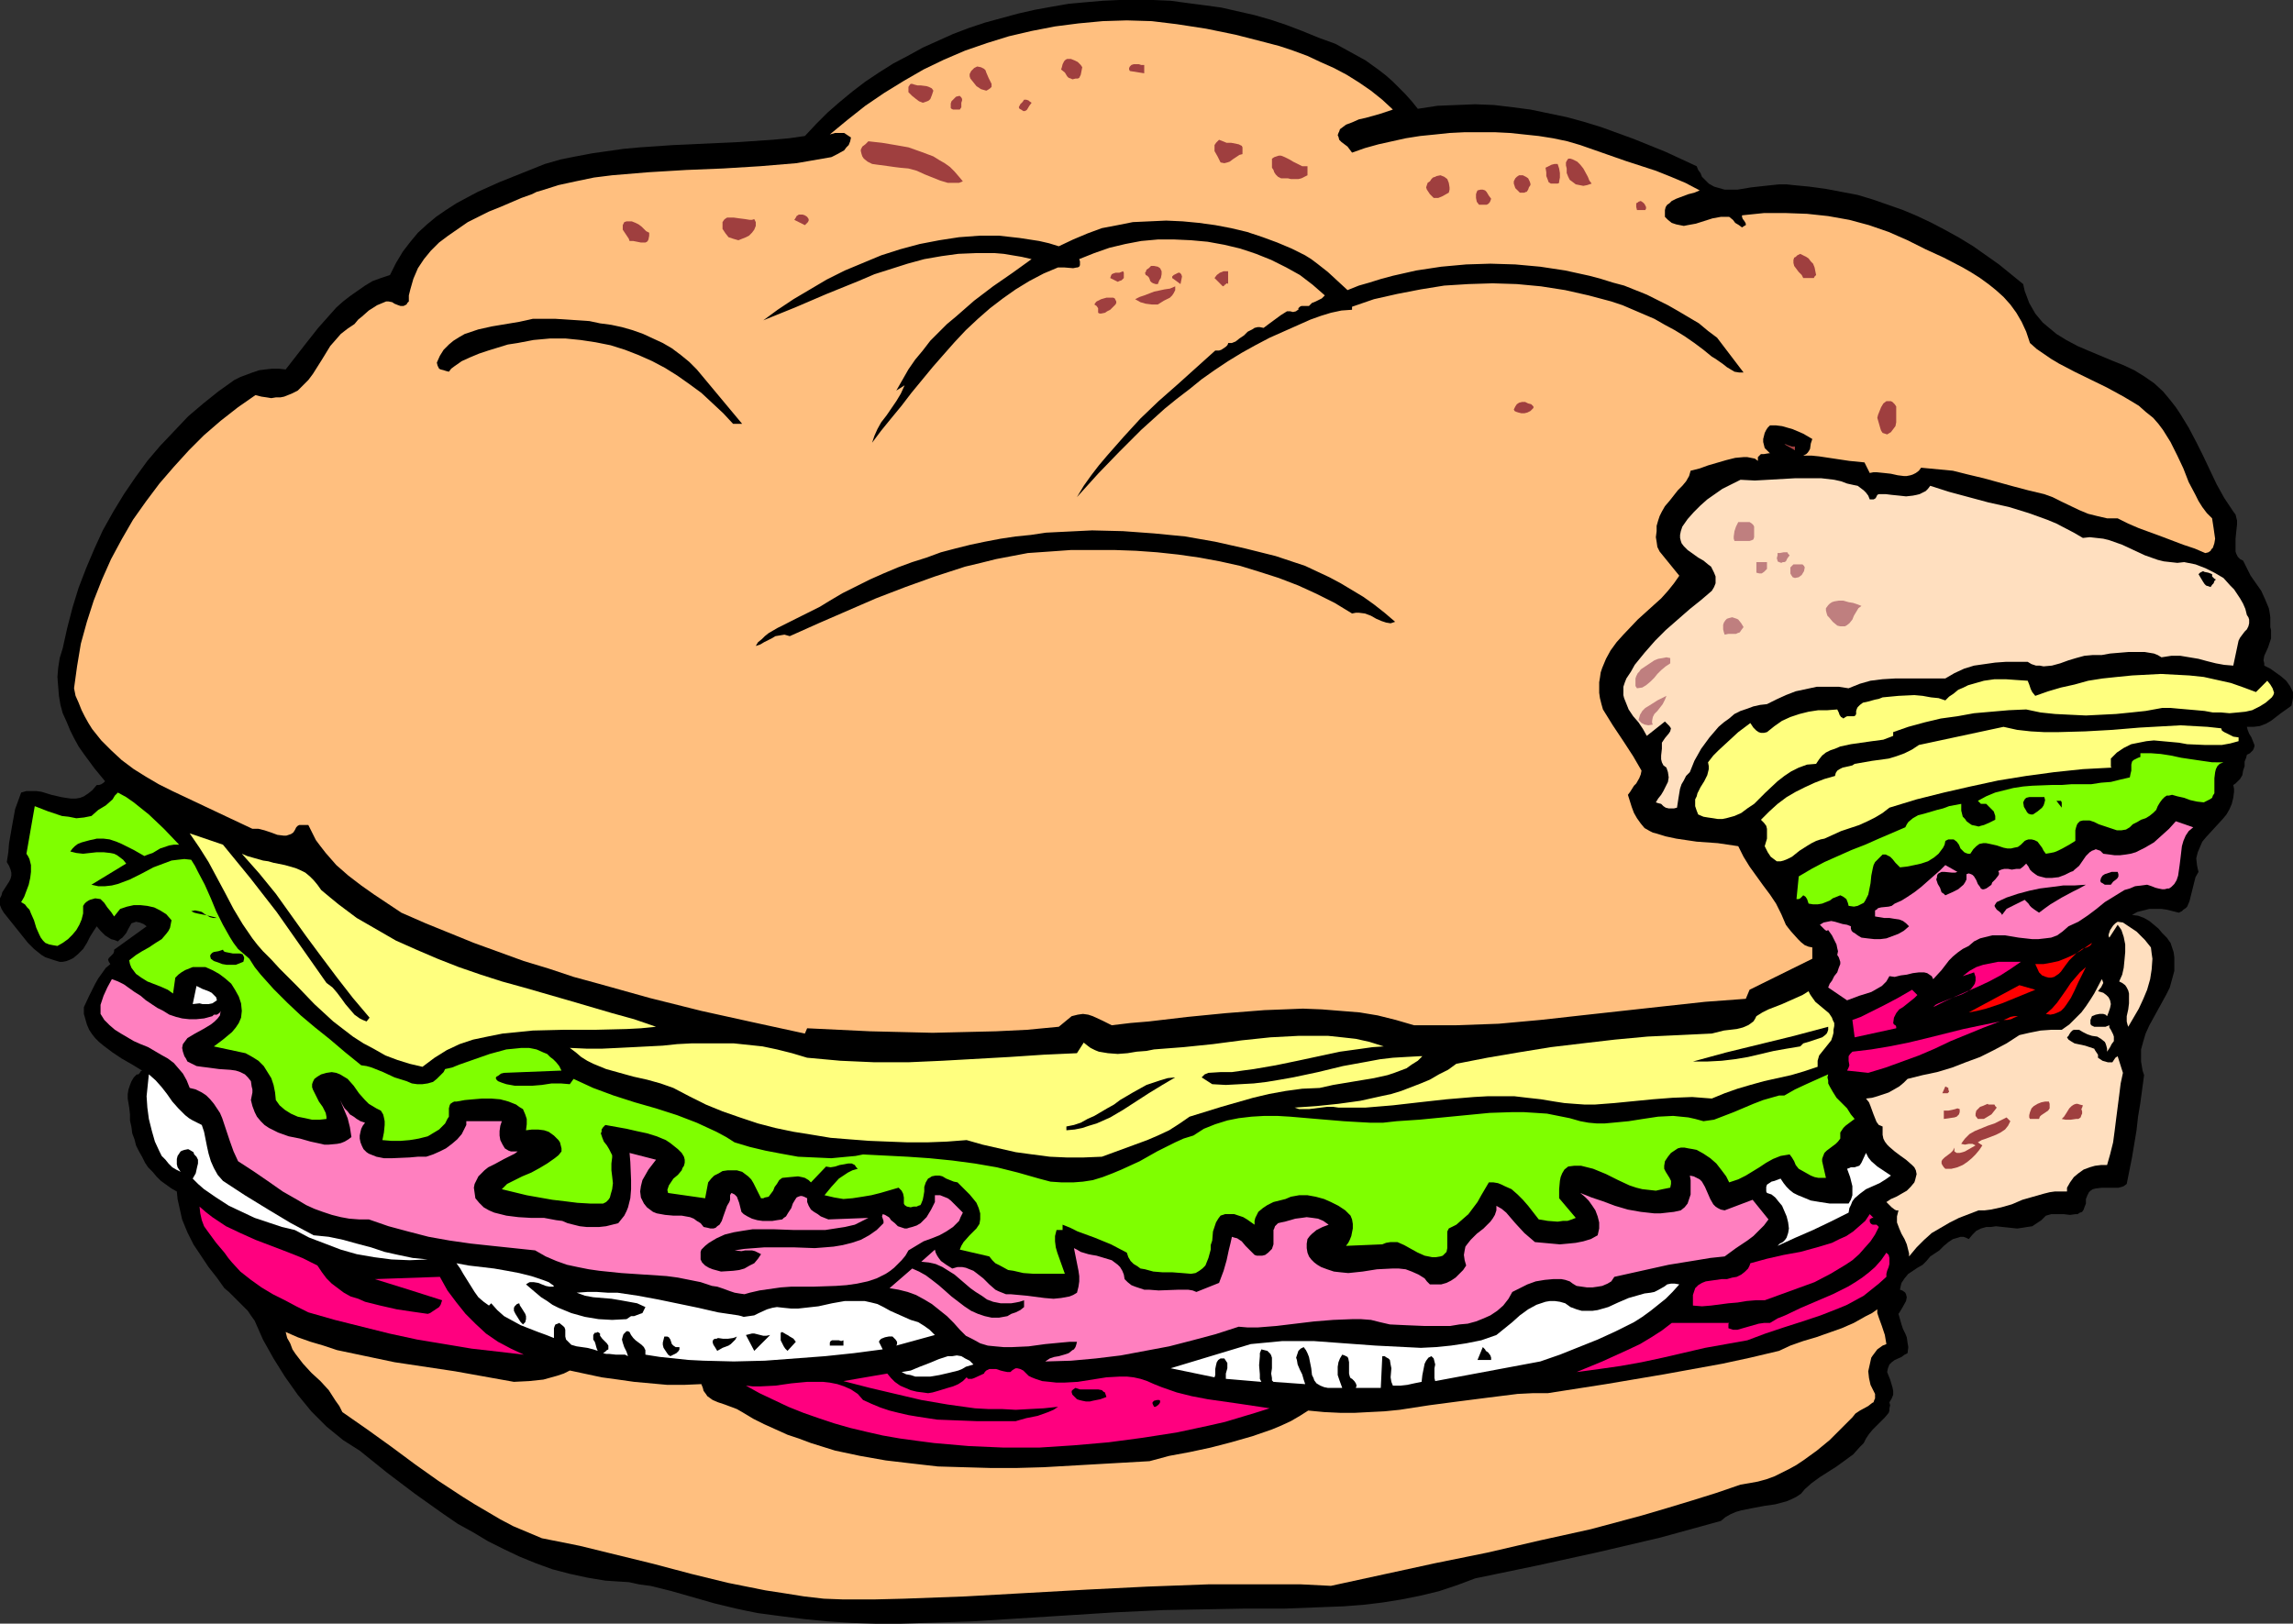<?xml version="1.0" encoding="UTF-8" standalone="no"?>
<svg
   version="1.0"
   width="129.724mm"
   height="91.875mm"
   id="svg96"
   sodipodi:docname="Sandwich 04.wmf"
   xmlns:inkscape="http://www.inkscape.org/namespaces/inkscape"
   xmlns:sodipodi="http://sodipodi.sourceforge.net/DTD/sodipodi-0.dtd"
   xmlns="http://www.w3.org/2000/svg"
   xmlns:svg="http://www.w3.org/2000/svg">
  <rect width="100%" height="100%" fill="#333333" stroke="none"/>
  <sodipodi:namedview
     id="namedview96"
     pagecolor="#ffffff"
     bordercolor="#000000"
     borderopacity="0.25"
     inkscape:showpageshadow="2"
     inkscape:pageopacity="0.0"
     inkscape:pagecheckerboard="0"
     inkscape:deskcolor="#d1d1d1"
     inkscape:document-units="mm" />
  <defs
     id="defs1">
    <pattern
       id="WMFhbasepattern"
       patternUnits="userSpaceOnUse"
       width="6"
       height="6"
       x="0"
       y="0" />
  </defs>
  <path
     style="fill:#000000;fill-opacity:1;fill-rule:evenodd;stroke:none"
     d="m 303.161,23.268 4.202,-0.646 4.04,-0.162 4.04,-0.162 4.04,0.162 4.04,0.485 3.717,0.485 3.878,0.808 3.878,0.808 3.555,0.97 3.717,1.131 3.555,1.293 3.555,1.293 6.787,2.747 6.626,3.07 0.323,0.808 0.485,0.646 0.323,0.808 0.485,0.485 0.97,0.97 1.131,0.646 1.131,0.323 1.131,0.323 h 1.454 1.293 l 2.909,-0.485 2.909,-0.323 3.07,-0.323 h 1.616 l 1.454,0.162 3.394,0.323 3.555,0.485 3.394,0.646 3.394,0.646 3.232,0.97 3.232,1.131 3.232,1.131 3.07,1.293 3.07,1.454 3.07,1.616 2.909,1.616 2.909,1.777 2.747,1.939 2.747,1.939 2.586,2.101 2.586,2.101 0.323,1.454 0.485,1.293 0.485,1.293 0.646,1.131 0.646,1.131 0.808,0.97 0.808,0.97 0.97,0.808 1.939,1.616 2.101,1.293 2.424,1.293 2.262,0.97 5.01,2.101 2.424,0.97 2.424,1.131 2.101,1.293 2.101,1.454 1.939,1.777 0.808,0.97 0.808,0.97 1.131,1.454 0.97,1.454 1.778,2.909 1.616,3.07 1.454,2.909 2.909,6.14 1.616,2.909 1.939,2.909 0.485,0.646 0.162,0.646 0.162,0.646 v 0.808 l -0.162,1.454 -0.162,1.616 v 1.454 0.646 0.646 l 0.162,0.485 0.323,0.646 0.485,0.485 0.646,0.323 0.808,1.616 0.808,1.616 1.131,1.616 1.131,1.616 0.808,1.777 0.808,1.939 0.162,0.808 0.162,1.131 v 0.97 1.131 l 0.162,0.646 v 0.646 1.131 l -0.323,0.97 -0.323,0.97 -0.808,1.777 -0.162,0.97 0.162,0.646 v 0.485 l 1.293,0.646 1.131,0.808 1.131,0.808 1.131,0.97 0.808,1.131 0.323,0.646 0.323,0.646 v 0.646 0.646 l -0.162,0.808 -0.162,0.808 -2.262,1.616 -2.101,1.616 -1.131,0.646 -1.293,0.485 -1.293,0.162 h -1.454 l 0.162,0.646 0.323,0.808 0.485,0.808 0.323,0.808 0.323,0.808 v 0.323 l -0.162,0.485 -0.162,0.323 -0.323,0.323 -0.323,0.323 -0.646,0.323 -0.162,0.646 -0.323,0.808 v 0.97 l -0.323,0.97 -0.162,0.97 -0.485,0.808 -0.646,0.646 -0.323,0.323 -0.485,0.323 0.162,0.808 v 0.646 l -0.162,1.293 -0.323,1.293 -0.485,1.131 -0.646,1.131 -0.808,0.97 -3.555,3.878 -0.808,0.97 -0.485,1.131 -0.485,1.131 -0.323,1.293 0.162,1.454 0.162,0.808 0.162,0.646 -0.646,1.131 -0.323,1.293 -0.323,1.293 -0.323,1.293 -0.323,1.293 -0.485,1.131 -0.323,0.323 -0.485,0.323 -0.323,0.323 -0.646,0.323 -2.586,-0.646 -1.131,-0.162 h -1.293 -1.293 l -1.293,0.323 -1.293,0.323 -1.131,0.646 1.293,0.162 1.293,0.485 1.131,0.646 0.97,0.808 0.97,0.808 0.808,0.97 0.97,0.97 0.808,1.131 0.323,0.97 0.323,0.97 0.162,1.131 v 0.97 1.939 l -0.485,1.777 -0.485,1.777 -0.808,1.616 -1.778,3.232 -1.778,3.232 -0.808,1.777 -0.485,1.616 -0.485,1.777 v 1.777 0.808 l 0.162,0.97 0.162,0.97 0.323,0.97 -0.808,5.979 -0.485,2.909 -0.323,2.909 -0.97,5.817 -1.131,5.655 -0.646,0.485 -0.485,0.162 -0.646,0.162 h -0.646 -1.454 -1.454 l -1.293,0.162 -0.646,0.162 -0.485,0.323 -0.323,0.323 -0.323,0.646 -0.323,0.808 v 0.97 l -0.323,0.808 -0.162,0.485 -0.323,0.485 -0.485,0.162 -0.485,0.323 h -0.485 l -1.131,0.162 -1.293,-0.162 h -1.293 -1.454 l -1.131,0.323 -0.97,0.97 -0.97,0.646 -0.97,0.646 -1.131,0.162 -0.97,0.162 -1.131,0.162 -4.525,-0.485 -1.131,0.162 h -0.97 l -1.131,0.323 -0.97,0.485 -0.808,0.808 -0.808,0.97 -0.646,-0.323 -0.485,-0.162 h -0.646 l -0.485,0.162 -1.131,0.323 -0.97,0.646 -0.97,0.808 -0.97,0.97 -0.97,0.646 -0.97,0.646 -0.808,0.97 -0.808,0.808 -1.131,0.646 -0.97,0.646 -0.97,0.646 -0.808,0.97 -0.646,0.97 -0.162,0.646 -0.162,0.808 0.485,0.162 0.485,0.323 0.162,0.162 0.162,0.323 0.162,0.646 -0.162,0.808 -0.808,1.454 -0.485,0.808 -0.323,0.485 0.323,1.131 0.323,1.131 0.323,0.97 0.485,0.97 0.323,0.808 0.162,1.131 0.162,0.97 -0.162,1.293 -0.646,0.323 -0.646,0.485 -1.454,0.646 -0.646,0.485 -0.485,0.485 -0.323,0.808 -0.162,0.808 0.646,1.616 0.485,1.616 0.162,0.808 v 0.808 l -0.323,0.808 -0.485,0.808 0.162,0.646 -0.162,0.646 v 0.485 l -0.162,0.485 -0.808,0.97 -0.808,0.808 -1.778,1.777 -0.808,0.97 -0.646,0.97 -0.485,0.97 -0.808,0.808 -1.454,1.616 -1.778,1.293 -1.778,1.293 -3.555,2.262 -1.778,1.293 -1.454,1.293 -0.808,0.97 -0.97,0.646 -0.97,0.485 -1.131,0.485 -2.424,0.646 -2.262,0.323 -2.586,0.485 -2.424,0.485 -1.131,0.323 -1.131,0.485 -1.131,0.646 -0.97,0.808 -6.464,1.777 -6.464,1.777 -13.09,3.07 -13.251,2.909 -13.251,2.747 -3.878,1.454 -3.878,1.293 -4.04,0.97 -4.04,0.808 -4.04,0.646 -4.04,0.485 -4.202,0.323 -4.202,0.162 -8.403,0.323 h -8.565 l -8.726,0.162 -8.726,0.162 -10.342,0.485 -10.181,0.646 -20.523,1.293 -10.181,0.323 -5.01,0.162 h -5.171 l -5.01,-0.162 -5.171,-0.323 -5.01,-0.485 -5.171,-0.646 -2.424,-0.323 -2.424,-0.323 -2.424,-0.485 -2.262,-0.485 -4.686,-1.131 -4.525,-1.293 -4.525,-1.293 -4.525,-1.131 -2.424,-0.323 -2.262,-0.485 -2.586,-0.162 -2.424,-0.162 -3.878,-0.646 -3.717,-0.808 -3.717,-0.97 -3.555,-1.293 -3.555,-1.454 -3.394,-1.616 -3.232,-1.616 -3.232,-1.939 -3.232,-1.777 -3.07,-2.101 -6.141,-4.363 -5.979,-4.524 -5.818,-4.686 -1.778,-1.131 -1.778,-1.131 -1.778,-1.454 -1.778,-1.454 -1.616,-1.616 -1.616,-1.616 -1.454,-1.777 -1.454,-1.777 -2.747,-3.878 -2.424,-3.878 -2.262,-4.04 -1.778,-4.04 -0.808,-1.131 -0.646,-0.97 -1.616,-1.616 -1.616,-1.616 -0.808,-0.808 -0.97,-0.808 -1.616,-2.262 -1.778,-2.262 -1.616,-2.424 -1.616,-2.424 -1.293,-2.585 -1.131,-2.747 -0.323,-1.454 -0.323,-1.454 -0.323,-1.454 -0.162,-1.616 -1.131,-0.646 -1.131,-0.808 -1.131,-0.808 -0.97,-0.97 -0.808,-0.97 -0.97,-0.97 -0.646,-0.97 -0.646,-1.293 -0.646,-1.131 -0.646,-1.293 -0.323,-1.293 -0.485,-1.293 -0.162,-1.293 -0.323,-1.454 v -1.293 l -0.162,-1.454 -0.162,-0.97 -0.162,-0.97 v -0.97 l 0.162,-0.97 0.323,-0.97 0.323,-0.808 0.485,-0.808 0.646,-0.646 h 0.323 l 0.323,-0.323 0.162,-0.323 0.323,-0.162 -2.101,-1.293 -2.262,-1.293 -1.939,-1.293 -1.939,-1.454 -0.97,-0.808 -0.808,-0.808 -0.646,-0.808 -0.646,-0.97 -0.485,-1.131 -0.323,-1.131 -0.323,-1.131 v -1.454 l 1.131,-2.424 1.293,-2.585 0.646,-1.131 0.808,-1.131 0.808,-1.131 0.97,-0.808 -0.323,-0.485 -0.162,-0.485 0.162,-0.323 0.323,-0.323 0.323,-0.323 0.323,-0.323 0.162,-0.485 v -0.323 l 6.949,-5.009 -0.646,-0.485 -0.808,-0.323 -0.808,-0.162 -0.485,0.162 -0.485,0.162 -0.646,1.131 -0.485,0.97 -0.808,0.97 -0.485,0.323 -0.485,0.485 -0.808,-0.323 -0.646,-0.162 -1.293,-0.808 -0.97,-0.97 -0.808,-0.97 -0.323,0.485 -0.323,0.485 -0.808,1.293 -0.646,1.293 -0.808,1.293 -1.131,1.131 -0.97,0.808 -0.646,0.323 -0.808,0.323 -0.808,0.162 H 12.766 L 11.635,205.373 10.666,205.05 9.696,204.727 8.888,204.242 7.272,202.95 5.979,201.657 4.686,200.041 3.394,198.425 2.101,196.81 0.808,195.194 0.323,194.386 0,193.578 v -0.808 -0.646 l 0.323,-0.646 0.162,-0.646 1.454,-2.262 0.323,-0.646 0.162,-0.646 v -0.646 l -0.162,-0.646 -0.323,-0.808 -0.485,-0.808 0.323,-2.101 0.162,-1.939 0.646,-3.716 0.323,-1.777 0.323,-1.777 0.646,-1.777 0.646,-1.777 1.131,-0.323 h 0.97 1.131 l 1.131,0.162 2.101,0.646 2.101,0.485 0.97,0.162 1.131,0.162 h 0.97 l 0.97,-0.162 0.808,-0.323 0.97,-0.646 0.808,-0.646 0.97,-1.131 h 0.485 l 0.485,-0.162 0.485,-0.323 0.323,-0.323 -2.262,-2.747 -2.262,-3.07 -1.131,-1.616 -0.97,-1.777 -0.808,-1.616 -0.808,-1.939 -0.808,-1.777 -0.485,-1.777 -0.323,-1.939 -0.162,-1.939 -0.162,-2.101 0.162,-1.939 0.323,-2.101 0.646,-2.101 0.97,-4.363 1.131,-4.363 1.293,-4.201 1.616,-4.201 1.778,-4.201 1.778,-3.878 2.262,-4.04 2.262,-3.716 2.424,-3.555 2.586,-3.555 2.747,-3.232 3.07,-3.232 2.909,-3.07 3.232,-2.747 3.232,-2.585 3.394,-2.424 1.293,-0.646 1.293,-0.485 1.293,-0.485 1.454,-0.485 1.293,-0.162 1.454,-0.162 h 1.454 l 1.454,0.162 2.262,-2.909 2.262,-2.909 2.424,-3.07 2.586,-2.909 1.293,-1.454 1.454,-1.293 1.454,-1.131 1.616,-1.131 1.616,-1.131 1.616,-0.97 1.778,-0.646 1.939,-0.646 1.293,-2.585 1.454,-2.424 1.616,-2.101 1.616,-1.939 1.939,-1.777 1.939,-1.616 2.101,-1.454 2.262,-1.454 2.101,-1.131 2.424,-1.293 4.686,-2.101 4.848,-1.939 4.848,-1.939 3.394,-0.97 3.232,-0.646 3.394,-0.646 3.394,-0.485 3.394,-0.485 3.555,-0.323 7.11,-0.485 14.059,-0.646 7.11,-0.485 3.555,-0.323 3.394,-0.485 2.424,-2.585 2.424,-2.424 2.586,-2.262 2.747,-2.262 2.747,-2.101 2.909,-1.939 3.07,-1.939 3.07,-1.616 3.232,-1.777 3.232,-1.454 3.232,-1.454 3.394,-1.293 3.394,-1.131 3.555,-0.97 3.555,-0.97 3.555,-0.808 3.555,-0.646 3.717,-0.646 3.555,-0.323 3.717,-0.323 L 239.329,0 h 3.717 3.555 l 3.717,0.162 3.555,0.485 3.717,0.485 3.555,0.485 3.555,0.808 3.555,0.808 3.394,0.97 3.394,1.131 3.394,1.293 3.555,1.454 3.555,1.293 3.232,1.777 3.232,1.777 2.909,2.101 1.454,1.131 1.454,1.293 1.293,1.293 1.293,1.293 1.454,1.616 z"
     id="path1" />
  <path
     style="fill:#ffbf7f;fill-opacity:1;fill-rule:evenodd;stroke:none"
     d="m 297.828,23.43 -1.454,0.485 -1.454,0.485 -2.909,0.808 -1.454,0.323 -1.454,0.646 -1.293,0.485 -1.293,0.97 -0.162,0.485 -0.162,0.323 -0.162,0.485 0.162,0.323 0.162,0.646 0.485,0.485 0.646,0.485 0.646,0.485 0.485,0.646 0.485,0.646 2.747,-0.97 2.909,-0.808 2.909,-0.646 2.909,-0.646 3.07,-0.485 3.232,-0.323 3.07,-0.323 3.232,-0.162 h 3.232 3.232 l 3.232,0.162 3.07,0.323 3.07,0.323 3.07,0.485 3.07,0.646 2.747,0.808 3.232,1.131 6.464,2.262 6.464,2.101 3.232,1.293 3.07,1.293 3.07,1.616 -1.131,0.485 -1.293,0.323 -1.293,0.485 -1.293,0.485 -0.97,0.485 -0.485,0.485 -0.485,0.323 -0.323,0.485 -0.162,0.646 v 0.646 0.808 l 0.646,0.646 0.808,0.646 0.97,0.323 0.808,0.162 0.808,0.162 0.808,-0.162 1.778,-0.323 3.555,-1.131 1.778,-0.323 h 0.97 0.808 l 0.808,0.646 0.485,0.646 0.808,0.485 0.646,0.485 0.485,-0.323 0.323,-0.162 v -0.323 l -0.162,-0.323 -0.323,-0.485 -0.162,-0.162 -0.162,-0.485 v -0.323 l 4.686,-0.485 h 4.686 l 4.525,0.162 4.525,0.485 4.525,0.808 4.202,1.131 4.202,1.454 4.04,1.777 3.878,1.939 3.878,1.777 4.04,2.101 1.939,1.131 1.778,1.131 1.778,1.293 1.616,1.293 1.616,1.454 1.454,1.616 1.293,1.777 1.131,1.939 0.97,2.101 0.808,2.424 1.454,1.293 3.07,2.101 1.616,0.97 3.394,1.777 6.949,3.393 3.555,1.939 1.616,0.97 1.616,0.97 1.454,1.293 1.616,1.293 1.131,1.293 0.97,1.293 0.808,1.293 0.808,1.293 1.454,2.909 1.293,2.747 1.131,2.909 1.454,2.747 0.646,1.293 0.808,1.293 0.97,1.293 1.131,1.131 0.323,2.101 0.162,1.131 0.162,1.131 -0.162,0.97 -0.323,0.97 -0.323,0.323 -0.162,0.323 -0.485,0.323 -0.646,0.162 -2.262,-0.97 -2.424,-0.808 -4.686,-1.777 -4.848,-1.777 -2.262,-0.97 -2.262,-1.131 h -1.131 -1.131 l -2.101,-0.485 -1.939,-0.485 -1.939,-0.808 -3.717,-1.777 -1.939,-0.97 -1.778,-0.646 -3.394,-0.808 -3.07,-0.808 -6.464,-1.777 -3.394,-0.808 -3.232,-0.808 -3.394,-0.323 -3.394,-0.323 -0.485,0.646 -0.646,0.485 -0.646,0.323 -0.485,0.162 -0.808,0.162 h -0.646 l -1.293,-0.162 -1.454,-0.323 -1.454,-0.162 -1.616,-0.162 h -0.646 l -0.808,0.162 -1.131,-2.262 -1.616,-0.162 -1.616,-0.162 -3.232,-0.485 -3.232,-0.485 -1.616,-0.162 h -1.778 l 0.646,-0.323 0.323,-0.323 0.323,-0.485 0.162,-0.323 0.162,-1.131 0.323,-0.97 -1.939,-1.131 -2.262,-0.97 -1.131,-0.323 -1.131,-0.323 -1.293,-0.162 h -1.293 l -0.485,0.485 -0.323,0.485 -0.323,0.646 -0.162,0.646 -0.162,0.646 v 0.646 l 0.162,0.646 0.162,0.646 1.131,1.131 h -0.162 -0.162 l -0.97,0.162 h -0.646 l -0.323,0.323 -0.323,0.323 v 0.323 0.485 l -0.646,-0.485 -0.808,-0.162 -0.808,-0.162 h -0.808 l -1.778,0.162 -1.939,0.485 -3.878,1.131 -1.778,0.646 -1.939,0.485 -0.323,1.131 -0.646,1.131 -0.808,0.97 -0.97,0.97 -1.778,2.262 -0.97,1.131 -0.646,1.131 -0.485,0.97 -0.323,0.97 -0.323,1.131 v 1.131 l -0.162,1.293 0.162,0.97 0.162,1.131 0.485,0.97 4.202,5.171 -1.131,1.616 -1.293,1.616 -1.454,1.616 -1.616,1.454 -3.394,3.07 -3.07,3.232 -1.454,1.616 -1.293,1.777 -0.97,1.777 -0.808,1.939 -0.323,0.97 -0.162,1.131 -0.162,0.97 v 1.131 1.131 l 0.162,1.131 0.323,1.293 0.323,1.131 2.101,3.393 2.262,3.393 2.101,3.232 1.778,3.07 -0.162,0.808 -0.323,0.808 -0.646,1.131 -0.485,0.485 -0.808,1.293 -0.485,0.646 0.808,2.585 0.485,1.293 0.646,1.131 0.808,1.131 0.808,0.97 1.131,0.646 0.646,0.323 0.646,0.162 2.101,0.646 2.262,0.485 4.363,0.646 4.525,0.323 4.363,0.646 1.131,2.262 1.293,2.101 2.909,4.04 1.454,1.939 1.293,1.939 1.131,2.262 0.97,2.262 0.485,0.646 0.646,0.808 1.454,1.616 0.646,0.646 0.808,0.646 0.808,0.323 0.808,0.162 v 2.424 l -13.413,6.625 -0.808,1.939 -8.726,0.646 -8.888,0.97 -17.614,1.939 -8.726,0.97 -8.888,0.808 -4.525,0.162 -4.525,0.162 h -4.525 -4.525 l -3.878,-1.131 -3.878,-0.97 -3.878,-0.646 -4.04,-0.323 -4.04,-0.323 -4.04,-0.162 -4.04,0.162 -4.202,0.162 -8.242,0.646 -8.242,0.808 -8.242,0.97 -3.878,0.323 -4.04,0.485 -1.939,-0.97 -2.101,-0.97 -0.97,-0.323 -1.131,-0.162 -1.131,0.162 -0.646,0.162 -0.646,0.162 -2.747,2.262 -6.787,0.646 -6.626,0.323 -6.787,0.162 -6.787,0.162 -6.626,-0.162 -6.787,-0.162 -13.413,-0.646 -0.485,1.131 -11.15,-2.424 -10.989,-2.424 -10.989,-2.747 -10.989,-3.07 -5.333,-1.454 -5.333,-1.777 -5.333,-1.616 -5.333,-1.939 -5.333,-1.939 -5.171,-2.101 -5.171,-2.101 -5.171,-2.262 -2.909,-1.939 -2.909,-1.939 -2.747,-1.939 -2.747,-2.101 -2.586,-2.262 -1.131,-1.293 -1.131,-1.293 -1.131,-1.454 -0.97,-1.293 -0.808,-1.616 -0.808,-1.616 h -0.485 -0.323 -0.323 -0.808 l -0.323,0.162 -0.323,0.323 -0.323,0.646 -0.323,0.485 -0.485,0.323 -0.485,0.162 -0.485,0.162 h -0.646 l -1.293,-0.162 -1.293,-0.485 -1.454,-0.485 -1.293,-0.323 h -1.293 l -2.747,-1.293 -2.747,-1.293 -5.818,-2.747 -5.818,-2.747 -2.909,-1.454 -2.747,-1.616 -2.586,-1.616 -2.586,-1.939 -2.262,-2.101 -2.101,-2.101 -1.939,-2.424 -0.808,-1.293 -0.808,-1.454 -0.646,-1.293 -0.646,-1.616 -0.646,-1.454 -0.323,-1.616 0.646,-4.686 0.808,-4.848 1.293,-4.686 1.454,-4.524 1.778,-4.524 1.939,-4.363 2.262,-4.201 2.424,-4.201 2.747,-3.878 2.909,-3.878 3.07,-3.555 3.232,-3.555 3.232,-3.232 3.555,-3.07 3.717,-2.909 3.717,-2.585 1.293,0.323 1.131,0.162 0.97,0.162 0.97,-0.162 h 0.97 l 0.808,-0.162 1.616,-0.646 1.293,-0.646 1.131,-1.131 1.131,-1.131 0.97,-1.293 1.939,-3.07 1.778,-2.909 1.131,-1.293 1.131,-1.293 1.454,-1.131 1.454,-0.97 0.808,-0.97 0.808,-0.646 1.454,-1.293 1.778,-1.131 1.939,-0.808 h 0.485 l 0.808,0.162 0.485,0.323 0.808,0.323 0.485,0.162 h 0.646 l 0.646,-0.323 0.162,-0.323 0.323,-0.323 v -1.293 l 0.323,-1.293 0.323,-1.131 0.323,-1.131 0.97,-2.262 1.293,-1.939 1.454,-1.777 1.778,-1.777 1.939,-1.454 2.101,-1.454 2.101,-1.454 2.262,-1.131 2.262,-1.131 2.424,-0.97 4.525,-1.939 2.262,-0.808 0.97,-0.485 1.131,-0.323 3.555,-1.131 3.717,-0.808 3.878,-0.808 3.878,-0.485 7.757,-0.646 8.08,-0.485 7.918,-0.323 7.918,-0.485 3.878,-0.323 3.878,-0.323 3.717,-0.646 3.717,-0.646 1.293,-0.646 1.454,-0.808 0.485,-0.646 0.485,-0.485 0.323,-0.808 0.162,-0.808 -0.485,-0.323 -0.485,-0.323 -0.485,-0.323 h -0.646 -1.293 l -1.131,0.323 3.717,-3.07 3.878,-3.07 4.04,-2.747 4.202,-2.585 4.202,-2.424 4.363,-2.101 4.525,-1.939 4.686,-1.616 4.686,-1.454 4.848,-1.131 5.01,-0.97 5.01,-0.646 5.171,-0.485 5.171,-0.162 5.333,0.162 5.333,0.646 6.302,0.97 6.302,1.293 6.302,1.616 3.07,0.808 2.909,0.97 3.07,1.131 2.747,1.293 2.909,1.293 2.747,1.454 2.586,1.616 2.586,1.777 2.424,1.939 z"
     id="path2" />
  <path
     style="fill:#9f3f3f;fill-opacity:1;fill-rule:evenodd;stroke:none"
     d="m 231.411,14.381 -0.162,0.808 -0.162,0.808 -0.162,0.323 -0.162,0.323 -0.323,0.162 h -0.485 l -0.646,0.162 -0.323,-0.162 -0.485,-0.162 -0.323,-0.323 -0.485,-0.808 -0.808,-0.646 0.162,-0.485 0.162,-0.646 0.162,-0.323 0.162,-0.323 0.323,-0.323 0.323,-0.162 h 0.808 l 0.808,0.323 0.646,0.323 0.646,0.646 z"
     id="path3" />
  <path
     style="fill:#9f3f3f;fill-opacity:1;fill-rule:evenodd;stroke:none"
     d="m 244.662,15.674 -3.07,-0.485 -0.162,-0.323 v -0.323 l 0.162,-0.323 0.323,-0.323 0.485,-0.162 h 1.131 l 0.485,0.162 h 0.646 z"
     id="path4" />
  <path
     style="fill:#9f3f3f;fill-opacity:1;fill-rule:evenodd;stroke:none"
     d="m 212.019,17.936 v 0.323 0.323 l -0.323,0.323 -0.485,0.323 -0.323,0.162 -1.131,-0.323 -0.97,-0.646 -0.646,-0.808 -0.646,-0.808 -0.162,-0.485 v -0.485 l 0.162,-0.323 0.162,-0.323 0.646,-0.646 0.646,-0.323 0.808,0.162 0.646,0.323 0.323,0.323 0.162,0.485 0.485,1.131 0.323,0.646 z"
     id="path5" />
  <path
     style="fill:#9f3f3f;fill-opacity:1;fill-rule:evenodd;stroke:none"
     d="m 199.576,19.39 -0.323,0.97 -0.323,0.808 -0.323,0.323 -0.323,0.162 -0.485,0.162 -0.485,0.162 -0.808,-0.323 -0.646,-0.485 -0.808,-0.646 -0.808,-0.808 v -1.131 l 0.323,-0.485 0.162,-0.162 h 0.323 l 0.485,0.162 0.646,0.162 h 0.646 l 1.293,0.162 0.485,0.162 0.646,0.323 z"
     id="path6" />
  <path
     style="fill:#9f3f3f;fill-opacity:1;fill-rule:evenodd;stroke:none"
     d="m 205.555,21.975 v 0.485 0.485 l -0.323,0.485 h -0.162 -0.323 -0.97 l -0.323,-0.162 -0.162,-0.162 V 22.783 22.46 22.137 l 0.162,-0.485 0.485,-0.485 0.485,-0.485 0.646,-0.162 h 0.162 l 0.162,0.162 0.162,0.162 0.162,0.323 v 0.323 z"
     id="path7" />
  <path
     style="fill:#9f3f3f;fill-opacity:1;fill-rule:evenodd;stroke:none"
     d="m 220.584,21.975 -0.485,0.646 -0.485,0.808 -0.162,0.162 -0.323,0.162 h -0.323 l -0.485,-0.323 -0.323,-0.162 -0.162,-0.323 0.162,-0.323 0.162,-0.323 0.485,-0.485 0.323,-0.485 h 0.485 l 0.485,0.162 0.162,0.162 z"
     id="path8" />
  <path
     style="fill:#9f3f3f;fill-opacity:1;fill-rule:evenodd;stroke:none"
     d="m 265.67,32.963 -0.646,0.162 -0.485,0.323 -0.97,0.646 -0.646,0.485 -0.485,0.162 -0.646,0.162 -0.808,-0.162 -0.646,-1.293 -0.646,-1.131 v -0.646 -0.646 l 0.323,-0.485 0.323,-0.323 0.323,-0.323 0.808,0.323 0.808,0.323 h 0.97 l 0.808,0.162 0.808,0.162 0.323,0.162 0.323,0.162 0.162,0.323 v 0.323 0.485 z"
     id="path9" />
  <path
     style="fill:#9f3f3f;fill-opacity:1;fill-rule:evenodd;stroke:none"
     d="m 205.878,38.78 -0.808,0.323 h -0.808 -0.646 -0.97 l -1.616,-0.485 -1.616,-0.646 -1.616,-0.646 -1.778,-0.808 -1.778,-0.485 -1.778,-0.162 -1.293,-0.162 -1.131,-0.162 -2.424,-0.323 -1.131,-0.162 -0.97,-0.485 -0.808,-0.646 -0.323,-0.485 -0.162,-0.485 -0.162,-0.646 v -0.323 l 0.162,-0.323 0.162,-0.323 0.646,-0.485 0.646,-0.646 2.909,0.323 2.909,0.485 2.747,0.485 2.747,0.97 2.586,0.97 1.293,0.808 1.131,0.646 1.131,0.808 0.97,0.97 0.97,1.131 z"
     id="path10" />
  <path
     style="fill:#9f3f3f;fill-opacity:1;fill-rule:evenodd;stroke:none"
     d="m 279.568,37.488 -0.646,0.323 -0.646,0.323 -0.646,0.162 h -1.616 l -0.646,-0.162 h -1.454 l -0.646,-0.323 -0.485,-0.485 -0.323,-0.485 -0.162,-0.485 -0.323,-0.485 v -0.485 -0.646 -0.808 l 0.485,-0.323 0.485,-0.162 0.485,-0.162 h 0.485 l 0.808,0.323 0.97,0.485 0.808,0.485 0.97,0.485 0.97,0.485 h 0.646 0.485 z"
     id="path11" />
  <path
     style="fill:#9f3f3f;fill-opacity:1;fill-rule:evenodd;stroke:none"
     d="m 340.329,39.265 -0.97,0.323 -0.808,0.162 -0.808,-0.162 -0.808,-0.162 -0.646,-0.485 -0.646,-0.485 -0.323,-0.646 -0.323,-0.808 V 36.518 36.033 l -0.162,-0.646 v -0.646 l 0.162,-0.323 0.323,-0.485 h 0.485 l 0.485,0.162 0.97,0.485 0.646,0.646 0.646,0.808 0.97,1.777 0.323,0.808 z"
     id="path12" />
  <path
     style="fill:#9f3f3f;fill-opacity:1;fill-rule:evenodd;stroke:none"
     d="m 333.057,35.064 0.323,0.97 0.162,0.97 v 0.97 l -0.162,0.808 v 0.323 l -0.323,0.162 h -0.323 -0.646 -0.485 l -0.485,-0.323 -0.162,-0.485 -0.323,-0.808 v -0.808 l -0.162,-0.97 0.646,-0.323 0.646,-0.323 0.646,-0.162 z"
     id="path13" />
  <path
     style="fill:#9f3f3f;fill-opacity:1;fill-rule:evenodd;stroke:none"
     d="m 309.787,41.204 -1.454,0.808 -0.808,0.323 h -0.485 -0.485 l -0.485,-0.485 -0.323,-0.323 -0.323,-0.485 -0.323,-0.485 -0.162,-0.485 0.162,-0.485 0.162,-0.485 0.485,-0.323 0.323,-0.485 0.323,-0.323 0.485,-0.162 0.323,-0.162 0.808,-0.162 0.808,0.323 0.646,0.485 0.323,0.808 0.162,0.97 v 0.485 z"
     id="path14" />
  <path
     style="fill:#9f3f3f;fill-opacity:1;fill-rule:evenodd;stroke:none"
     d="m 327.24,39.588 -0.323,0.485 -0.162,0.485 -0.323,0.485 h -0.162 l -0.323,0.162 h -0.485 -0.485 l -0.162,-0.162 -0.323,-0.323 -0.485,-0.485 -0.323,-0.97 v -0.485 l 0.162,-0.323 0.162,-0.323 0.323,-0.323 0.485,-0.323 h 0.808 l 0.646,0.323 0.485,0.323 0.323,0.646 0.162,0.485 z"
     id="path15" />
  <path
     style="fill:#9f3f3f;fill-opacity:1;fill-rule:evenodd;stroke:none"
     d="m 318.836,42.497 -0.162,0.485 -0.162,0.323 -0.323,0.323 -0.323,0.162 h -0.808 -0.808 l -0.485,-0.646 -0.162,-0.808 v -0.808 l 0.162,-0.485 0.162,-0.323 0.646,-0.162 h 0.485 l 0.485,0.162 0.323,0.323 0.485,0.808 z"
     id="path16" />
  <path
     style="fill:#9f3f3f;fill-opacity:1;fill-rule:evenodd;stroke:none"
     d="m 351.803,44.92 h -1.778 l -0.162,-0.646 v -0.646 -0.162 l 0.323,-0.162 0.162,-0.162 0.485,-0.162 0.485,0.323 0.323,0.323 0.323,0.646 v 0.323 z"
     id="path17" />
  <path
     style="fill:#9f3f3f;fill-opacity:1;fill-rule:evenodd;stroke:none"
     d="m 172.912,46.859 v 0.323 l -0.162,0.323 -0.323,0.323 -0.323,0.323 -2.262,-1.131 0.323,-0.485 0.162,-0.323 0.485,-0.323 h 0.485 0.323 l 0.485,0.162 0.485,0.323 z"
     id="path18" />
  <path
     style="fill:#9f3f3f;fill-opacity:1;fill-rule:evenodd;stroke:none"
     d="m 161.277,46.859 0.323,0.646 v 0.808 l -0.323,0.808 -0.485,0.646 -0.646,0.646 -0.646,0.323 -0.808,0.323 -0.808,0.323 -1.131,-0.323 -0.97,-0.323 -0.646,-0.808 -0.323,-0.485 -0.323,-0.485 v -0.808 -0.646 l 0.323,-0.485 0.162,-0.162 0.485,-0.323 h 0.323 1.131 l 1.131,0.162 1.293,0.162 0.97,0.162 h 0.485 z"
     id="path19" />
  <path
     style="fill:#000000;fill-opacity:1;fill-rule:evenodd;stroke:none"
     d="m 288.132,62.048 2.424,-0.97 2.262,-0.646 2.586,-0.808 2.424,-0.646 5.01,-1.131 5.333,-0.808 5.333,-0.485 5.171,-0.162 5.333,0.162 5.333,0.485 5.333,0.808 5.171,1.131 2.424,0.646 2.586,0.808 2.424,0.646 2.424,0.97 2.424,0.97 2.262,1.131 2.262,1.131 2.262,1.293 4.363,2.585 1.939,1.616 1.939,1.454 5.656,7.433 h -0.97 l -0.97,-0.162 -0.808,-0.485 -0.808,-0.485 -0.808,-0.646 -1.616,-1.131 -0.808,-0.485 -1.778,-1.454 -1.939,-1.454 -2.101,-1.454 -2.101,-1.293 -2.101,-1.131 -2.262,-1.293 -2.262,-0.97 -2.262,-0.97 -2.262,-0.97 -2.424,-0.808 -2.424,-0.646 -2.424,-0.646 -5.01,-1.131 -5.171,-0.808 -5.171,-0.485 -5.171,-0.162 -5.171,0.162 -5.171,0.323 -5.01,0.808 -5.01,0.97 -5.01,1.131 -4.686,1.616 v 0.646 l -2.262,0.162 -2.262,0.485 -2.101,0.646 -2.262,0.808 -4.363,1.939 -4.363,1.939 -3.07,1.616 -2.909,1.616 -2.909,1.777 -2.909,1.939 -2.747,1.939 -2.586,2.101 -2.747,2.101 -2.586,2.101 -5.01,4.524 -4.686,4.686 -4.525,4.686 -4.525,5.009 1.454,-2.424 1.616,-2.262 1.616,-2.101 1.778,-2.101 3.555,-4.04 3.555,-3.878 3.878,-3.716 4.04,-3.555 8.08,-7.271 h 0.485 0.323 l 0.485,-0.162 0.485,-0.323 0.485,-0.323 0.323,-0.323 0.162,-0.323 v -0.162 h 0.485 0.323 l 0.808,-0.323 0.808,-0.646 0.97,-0.646 0.808,-0.808 0.97,-0.485 0.485,-0.323 0.646,-0.162 h 0.485 l 0.808,0.162 1.293,-0.97 2.424,-1.777 1.293,-0.808 h 0.646 l 0.646,0.162 0.646,-0.162 0.162,-0.162 0.323,-0.162 v -0.323 l 0.323,-0.323 0.323,-0.162 h 0.485 1.131 l 0.323,-0.323 0.323,-0.323 0.808,-0.323 0.646,-0.323 0.646,-0.323 0.323,-0.323 0.323,-0.323 -2.586,-2.262 -2.747,-2.101 -2.909,-1.616 -3.232,-1.616 -3.232,-1.293 -3.394,-1.131 -3.394,-0.808 -3.555,-0.646 -3.555,-0.323 -3.555,-0.162 h -3.555 l -3.555,0.323 -3.394,0.646 -3.394,0.808 -3.232,1.131 -3.232,1.293 0.162,0.485 v 0.485 0.323 l -0.162,0.323 -0.323,0.162 h -0.162 l -0.808,0.162 -1.939,-0.162 h -0.808 -0.323 -0.162 l -3.07,1.293 -3.07,1.616 -2.909,1.777 -2.747,1.939 -2.747,2.101 -2.586,2.262 -2.586,2.424 -2.424,2.585 -2.424,2.747 -2.262,2.585 -4.525,5.494 -2.101,2.747 -2.262,2.747 -2.101,2.585 -1.939,2.585 0.485,-1.454 0.646,-1.454 0.808,-1.454 1.131,-1.454 2.101,-3.07 0.97,-1.616 0.808,-1.777 -1.778,1.131 1.293,-2.262 1.293,-2.262 1.454,-2.101 1.616,-1.939 1.616,-2.101 1.778,-1.777 1.778,-1.777 1.939,-1.616 3.878,-3.393 4.04,-3.07 4.202,-2.909 4.04,-2.909 -2.101,-0.485 -1.939,-0.323 -1.939,-0.323 -1.939,-0.162 h -3.878 l -3.878,0.162 -3.555,0.485 -3.717,0.646 -3.555,0.97 -3.555,1.131 -3.555,1.131 -3.394,1.454 -6.787,2.747 -6.787,2.909 -6.787,2.747 3.07,-2.262 3.394,-2.262 3.555,-2.101 3.555,-2.101 3.878,-1.939 3.878,-1.616 3.878,-1.616 4.04,-1.293 4.202,-1.131 4.202,-0.808 4.202,-0.646 4.363,-0.323 h 4.202 l 4.363,0.485 4.202,0.646 2.101,0.485 2.101,0.646 3.07,-1.454 3.07,-1.293 3.07,-1.131 3.394,-0.646 3.232,-0.646 3.555,-0.162 3.555,-0.162 3.555,0.162 3.394,0.323 3.555,0.485 3.394,0.646 3.394,0.808 3.394,1.131 3.07,1.131 3.07,1.293 2.909,1.454 1.293,0.808 1.293,0.97 2.262,1.777 2.101,1.939 z"
     id="path20" />
  <path
     style="fill:#9f3f3f;fill-opacity:1;fill-rule:evenodd;stroke:none"
     d="m 138.814,49.768 v 0.646 l -0.162,0.808 -0.162,0.323 -0.162,0.162 -0.323,0.162 h -0.323 -0.646 l -0.808,-0.162 -0.808,-0.162 h -0.808 l -0.162,-0.485 -0.646,-0.97 -0.323,-0.485 -0.323,-0.485 v -0.485 -0.485 l 0.323,-0.646 0.485,-0.162 h 0.485 0.646 l 0.808,0.323 0.646,0.323 0.646,0.485 0.485,0.485 0.485,0.485 z"
     id="path21" />
  <path
     style="fill:#9f3f3f;fill-opacity:1;fill-rule:evenodd;stroke:none"
     d="m 388.324,58.817 -0.323,0.323 -0.162,0.323 h -0.646 -0.808 -0.808 l -0.323,-0.646 -0.646,-0.646 -0.97,-1.293 -0.162,-0.646 v -0.646 l 0.162,-0.485 0.323,-0.162 0.323,-0.323 0.646,-0.323 0.646,0.323 0.646,0.323 0.485,0.323 0.485,0.646 0.485,0.485 0.323,0.808 0.162,0.808 z"
     id="path22" />
  <path
     style="fill:#9f3f3f;fill-opacity:1;fill-rule:evenodd;stroke:none"
     d="m 248.379,58.009 v 0.646 l -0.162,0.808 -0.323,0.485 -0.323,0.808 h -0.485 l -0.485,-0.162 -0.323,-0.162 -0.323,-0.323 -0.162,-0.485 -0.162,-0.323 -0.323,-0.323 -0.323,-0.162 -0.162,-0.485 0.162,-0.162 0.162,-0.485 0.485,-0.323 0.162,-0.162 0.323,-0.323 h 0.646 l 0.808,0.162 0.485,0.323 0.162,0.323 z"
     id="path23" />
  <path
     style="fill:#9f3f3f;fill-opacity:1;fill-rule:evenodd;stroke:none"
     d="m 240.137,58.009 0.162,0.323 v 0.485 0.646 l -0.323,0.323 -0.162,0.162 -0.485,0.162 -0.323,0.162 -1.616,-0.808 0.162,-0.485 0.162,-0.323 0.323,-0.162 0.485,-0.162 h 0.323 0.485 z"
     id="path24" />
  <path
     style="fill:#9f3f3f;fill-opacity:1;fill-rule:evenodd;stroke:none"
     d="m 262.6,60.756 -0.162,-0.162 h -0.162 l -0.323,0.323 h -0.162 v 0.162 l -0.323,0.162 -1.778,-1.777 0.485,-0.646 0.646,-0.485 0.808,-0.323 h 0.485 0.485 z"
     id="path25" />
  <path
     style="fill:#9f3f3f;fill-opacity:1;fill-rule:evenodd;stroke:none"
     d="m 252.742,59.14 -0.323,1.616 -1.778,-1.293 v -0.323 l 0.323,-0.323 0.646,-0.323 0.323,-0.162 h 0.323 l 0.323,0.323 z"
     id="path26" />
  <path
     style="fill:#9f3f3f;fill-opacity:1;fill-rule:evenodd;stroke:none"
     d="m 251.288,61.24 v 0.808 l -0.323,0.646 -0.323,0.485 -0.485,0.485 -1.293,0.646 -1.293,0.808 h -1.293 l -1.293,-0.162 -1.131,-0.323 -1.131,-0.646 0.97,-0.485 0.97,-0.323 2.101,-0.808 2.262,-0.485 1.131,-0.162 z"
     id="path27" />
  <path
     style="fill:#9f3f3f;fill-opacity:1;fill-rule:evenodd;stroke:none"
     d="m 237.39,66.25 -0.646,0.323 -0.485,0.323 -0.808,0.162 h -0.323 l -0.323,-0.162 v -0.485 -0.485 l -0.323,-0.485 -0.485,-0.323 0.323,-0.485 0.162,-0.162 0.97,-0.485 1.131,-0.323 h 0.97 0.485 l 0.323,0.162 0.162,0.323 0.162,0.323 v 0.323 l -0.162,0.323 -0.485,0.485 z"
     id="path28" />
  <path
     style="fill:#000000;fill-opacity:1;fill-rule:evenodd;stroke:none"
     d="m 148.995,79.015 9.696,11.634 h -1.939 l -2.101,-2.262 -2.424,-2.262 -2.262,-2.101 -2.424,-1.777 -2.747,-1.939 -2.586,-1.616 -2.747,-1.454 -2.909,-1.293 -2.909,-1.131 -3.07,-0.97 -3.232,-0.646 -3.232,-0.485 -3.232,-0.323 h -3.232 l -3.555,0.323 -3.394,0.646 -2.101,0.323 -2.101,0.646 -2.101,0.646 -1.939,0.646 -1.939,0.808 -1.778,0.808 -1.616,1.131 -0.646,0.485 -0.485,0.646 -0.646,-0.162 -0.485,-0.162 -0.646,-0.162 -0.323,-0.162 -0.162,-0.323 -0.162,-0.323 -0.162,-0.646 0.646,-1.454 0.808,-1.293 1.131,-1.131 0.97,-0.808 1.293,-0.808 1.131,-0.646 1.454,-0.485 1.454,-0.485 2.909,-0.646 2.909,-0.485 2.909,-0.485 2.909,-0.646 h 4.848 l 4.848,0.323 2.424,0.162 2.262,0.485 2.424,0.323 2.262,0.485 2.262,0.646 2.262,0.808 2.101,0.97 2.101,0.97 1.939,1.131 1.939,1.454 1.778,1.454 z"
     id="path29" />
  <path
     style="fill:#9f3f3f;fill-opacity:1;fill-rule:evenodd;stroke:none"
     d="m 405.454,86.932 v 0.808 0.97 1.616 l -0.162,0.808 -0.485,0.646 -0.485,0.646 -0.808,0.485 -0.485,-0.162 -0.485,-0.162 -0.323,-0.485 -0.162,-0.485 -0.323,-1.131 -0.323,-1.131 0.162,-0.646 0.323,-0.808 0.323,-0.808 0.485,-0.808 0.646,-0.485 h 0.323 0.323 0.323 l 0.323,0.162 0.485,0.485 z"
     id="path30" />
  <path
     style="fill:#9f3f3f;fill-opacity:1;fill-rule:evenodd;stroke:none"
     d="m 327.886,86.932 v 0.323 l -0.162,0.162 -0.485,0.485 -0.646,0.323 -0.646,0.162 h -0.646 l -0.646,-0.162 -0.485,-0.162 -0.323,-0.162 -0.162,-0.323 0.323,-0.646 0.323,-0.485 0.485,-0.323 0.646,-0.162 h 0.646 l 0.646,0.323 0.646,0.162 z"
     id="path31" />
  <path
     style="fill:#9f3f3f;fill-opacity:1;fill-rule:evenodd;stroke:none"
     d="m 383.8,95.496 v 0.808 l -2.262,-1.293 h 0.323 l 0.323,0.162 0.485,0.162 0.485,0.162 h 0.323 z"
     id="path32" />
  <path
     style="fill:#ffdfbf;fill-opacity:1;fill-rule:evenodd;stroke:none"
     d="m 399.798,106.807 h 0.485 0.323 l 0.323,-0.162 0.162,-0.162 0.323,-0.646 0.323,-0.162 h 0.485 0.97 l 1.293,0.162 1.616,0.162 1.454,0.162 1.454,-0.162 0.808,-0.162 0.646,-0.162 0.646,-0.323 0.646,-0.323 0.485,-0.485 0.485,-0.646 4.04,1.293 4.202,1.131 4.202,1.131 4.363,0.97 4.202,1.293 4.04,1.454 1.939,0.808 3.717,1.939 1.939,1.131 1.454,-0.162 1.454,0.162 1.454,0.162 1.293,0.323 2.747,0.97 2.424,1.131 2.424,1.131 2.747,0.97 1.293,0.323 1.454,0.162 1.454,0.162 1.454,-0.162 2.424,0.485 2.101,0.808 1.939,0.97 1.939,1.131 1.454,1.616 0.808,0.808 0.646,0.97 0.646,0.97 0.646,1.131 0.485,1.131 0.323,1.293 0.323,0.485 0.162,0.485 v 0.808 l -0.162,0.646 -0.323,0.646 -0.485,0.485 -0.485,0.646 -0.485,0.646 -0.323,0.646 -1.131,5.332 -1.939,-0.162 -1.778,-0.323 -1.939,-0.485 -1.778,-0.485 -1.939,-0.323 -1.939,-0.323 h -1.939 l -2.101,0.323 -0.808,-0.485 -0.808,-0.323 -1.939,-0.323 h -1.778 -1.778 l -3.878,0.323 -1.778,0.323 h -1.939 l -1.778,0.162 -1.778,0.485 -1.616,0.485 -1.778,0.646 -1.778,0.485 -1.778,0.162 -0.808,-0.162 h -0.808 l -0.97,-0.323 -0.808,-0.485 h -2.424 -2.262 l -2.262,0.162 -2.262,0.323 -2.262,0.323 -2.101,0.646 -2.101,0.97 -1.939,1.131 h -10.666 l -2.747,0.162 -2.586,0.323 -2.262,0.646 -2.424,0.97 -2.101,-0.323 h -2.262 -2.424 l -2.262,0.485 -2.262,0.485 -2.101,0.808 -2.101,0.97 -1.939,0.97 -1.454,0.162 -1.454,0.323 -1.293,0.485 -1.454,0.485 -1.293,0.646 -1.131,0.97 -1.131,0.808 -1.131,0.97 -0.97,1.131 -0.97,1.131 -1.778,2.424 -1.454,2.585 -0.97,2.424 -0.808,0.808 -0.485,0.97 -0.485,0.808 -0.323,0.97 -0.323,1.939 -0.323,2.101 -0.646,0.162 h -0.646 -0.485 l -0.646,-0.162 -0.485,-0.323 -0.485,-0.485 -0.646,-0.162 -0.485,-0.162 0.485,-0.808 0.646,-0.808 0.485,-0.808 0.485,-0.97 0.485,-0.97 0.162,-0.97 -0.162,-1.131 -0.323,-0.97 -0.646,-0.485 -0.323,-0.646 -0.162,-0.646 v -0.808 l 0.162,-1.454 v -0.808 -0.485 l 0.323,-0.485 0.323,-0.485 0.808,-0.97 0.323,-0.485 0.162,-0.646 -0.323,-0.485 -0.323,-0.323 -0.323,-0.323 -0.323,-0.323 -3.878,3.07 -0.808,-1.454 -0.97,-1.454 -1.131,-1.293 -0.97,-1.454 -0.646,-1.616 -0.323,-0.808 -0.162,-0.646 V 147.688 146.88 l 0.323,-0.97 0.323,-0.808 0.97,-1.454 0.808,-1.454 2.101,-2.585 2.262,-2.585 2.262,-2.262 2.586,-2.262 2.586,-2.262 2.424,-1.939 2.262,-1.939 0.485,-0.808 0.323,-0.808 v -0.808 -0.646 l -0.323,-0.808 -0.323,-0.646 -0.323,-0.646 -0.646,-0.485 -0.97,-0.808 -1.131,-0.646 -1.131,-0.808 -1.131,-0.808 -0.808,-0.808 -0.485,-0.646 -0.162,-0.485 -0.162,-0.646 v -0.646 l 0.162,-0.808 0.323,-0.97 1.131,-1.616 1.293,-1.454 1.454,-1.454 1.454,-1.293 1.616,-1.131 1.616,-1.131 1.939,-0.97 1.939,-0.97 3.07,0.162 2.909,-0.162 5.656,-0.323 h 2.909 2.747 l 2.747,0.323 1.454,0.323 1.293,0.485 1.454,0.323 0.808,0.162 0.646,0.485 0.646,0.485 0.485,0.485 0.485,0.646 z"
     id="path33" />
  <path
     style="fill:#bf7f7f;fill-opacity:1;fill-rule:evenodd;stroke:none"
     d="m 375.073,112.624 v 1.939 0.323 l -0.162,0.485 -0.323,0.162 -0.485,0.162 h -3.232 l -0.162,-0.485 v -0.485 l 0.162,-1.131 0.323,-0.97 0.485,-0.97 h 1.939 0.485 l 0.485,0.323 0.323,0.323 z"
     id="path34" />
  <path
     style="fill:#000000;fill-opacity:1;fill-rule:evenodd;stroke:none"
     d="m 298.313,132.984 -0.485,0.162 -0.485,0.162 -0.97,-0.162 -0.97,-0.323 -1.131,-0.485 -1.131,-0.646 -1.293,-0.485 -1.293,-0.162 h -0.646 l -0.808,0.162 -3.717,-2.262 -3.878,-1.939 -3.878,-1.777 -4.202,-1.616 -4.04,-1.293 -4.202,-1.293 -4.363,-0.97 -4.363,-0.808 -4.525,-0.646 -4.525,-0.485 -4.525,-0.323 -4.525,-0.162 h -4.686 -4.686 l -4.525,0.323 -4.686,0.323 -3.394,0.646 -3.394,0.646 -3.232,0.808 -3.394,0.808 -6.464,2.101 -6.302,2.262 -6.302,2.424 -12.282,5.332 -6.141,2.747 -1.131,-0.323 -0.97,0.162 -0.97,0.162 -0.808,0.485 -1.616,0.808 -0.808,0.485 -0.97,0.323 0.485,-0.808 0.808,-0.646 0.646,-0.646 0.808,-0.646 1.939,-1.131 2.262,-1.131 2.262,-1.131 2.262,-1.131 2.262,-1.131 2.101,-1.293 2.747,-1.616 2.909,-1.454 2.909,-1.454 2.909,-1.293 3.07,-1.293 3.07,-1.131 3.07,-0.97 3.07,-1.131 3.07,-0.808 3.232,-0.808 3.07,-0.646 3.394,-0.646 3.232,-0.485 3.232,-0.323 3.232,-0.485 3.232,-0.162 6.626,-0.323 6.626,0.162 6.626,0.485 6.626,0.646 6.464,1.131 6.464,1.454 6.464,1.616 6.302,2.101 5.171,2.424 2.424,1.293 2.424,1.454 2.424,1.454 2.262,1.616 2.262,1.777 z"
     id="path35" />
  <path
     style="fill:#bf7f7f;fill-opacity:1;fill-rule:evenodd;stroke:none"
     d="m 382.668,118.764 -0.485,0.646 -0.323,0.646 -0.323,0.162 h -0.323 l -0.323,0.162 -0.485,-0.162 -0.323,-0.162 v -0.162 l -0.162,-0.485 0.162,-0.646 v -0.485 h 0.323 0.162 l 0.808,-0.162 h 0.323 0.485 l 0.162,0.323 z"
     id="path36" />
  <path
     style="fill:#bf7f7f;fill-opacity:1;fill-rule:evenodd;stroke:none"
     d="m 377.82,120.219 v 0.485 0.485 0.485 l -0.323,0.323 -0.323,0.323 -0.485,0.323 h -0.485 l -0.646,-0.162 v -2.262 z"
     id="path37" />
  <path
     style="fill:#bf7f7f;fill-opacity:1;fill-rule:evenodd;stroke:none"
     d="m 385.9,121.35 -0.162,0.808 -0.485,0.808 -0.646,0.485 -0.808,0.162 -0.485,-0.162 -0.323,-0.485 -0.162,-0.323 v -0.485 -0.323 -0.485 l 0.323,-0.323 0.323,-0.323 h 1.454 0.485 l 0.323,0.323 z"
     id="path38" />
  <path
     style="fill:#000000;fill-opacity:1;fill-rule:evenodd;stroke:none"
     d="m 473.811,123.935 -0.323,0.323 -0.162,0.485 -0.323,0.323 -0.323,0.485 -0.485,-0.162 -0.485,-0.162 -0.323,-0.323 -0.323,-0.485 -0.485,-0.808 -0.485,-0.808 0.323,-0.323 0.323,-0.162 0.323,-0.162 0.323,0.162 0.808,0.162 0.808,0.323 v 0.485 l 0.162,0.162 0.323,0.323 z"
     id="path39" />
  <path
     style="fill:#bf7f7f;fill-opacity:1;fill-rule:evenodd;stroke:none"
     d="m 398.02,129.59 -0.646,0.485 -0.485,0.808 -0.485,0.808 -0.323,0.808 -0.646,0.808 -0.646,0.485 -0.323,0.162 h -0.485 -0.485 l -0.646,-0.162 -0.97,-0.808 -0.808,-0.97 -0.323,-0.323 -0.162,-0.485 -0.162,-0.646 v -0.485 l 0.485,-0.646 0.323,-0.323 0.485,-0.323 0.485,-0.162 0.97,-0.162 h 0.97 l 1.131,0.323 0.97,0.162 0.97,0.323 z"
     id="path40" />
  <path
     style="fill:#bf7f7f;fill-opacity:1;fill-rule:evenodd;stroke:none"
     d="m 372.811,134.115 -0.485,0.646 -0.323,0.485 -0.485,0.162 -0.323,0.162 h -1.131 -0.485 l -0.808,0.162 -0.162,-0.485 -0.162,-0.646 v -0.485 -0.485 l 0.162,-0.485 0.323,-0.485 0.323,-0.323 0.485,-0.162 0.646,-0.162 0.485,0.162 0.485,0.162 0.323,0.162 0.646,0.808 z"
     id="path41" />
  <path
     style="fill:#bf7f7f;fill-opacity:1;fill-rule:evenodd;stroke:none"
     d="m 357.136,140.74 v 1.131 l -0.97,0.646 -0.97,0.808 -0.808,0.808 -0.646,0.808 -0.808,0.808 -0.97,0.808 -0.808,0.485 -1.131,0.162 -0.323,-0.485 v -0.485 -0.646 -0.485 l 0.162,-0.485 0.323,-0.646 0.323,-0.323 0.323,-0.485 1.454,-0.97 1.454,-0.97 0.808,-0.323 0.97,-0.162 0.808,-0.162 z"
     id="path42" />
  <path
     style="fill:#ffff7f;fill-opacity:1;fill-rule:evenodd;stroke:none"
     d="m 482.375,148.011 2.424,-2.424 0.646,0.808 0.485,0.808 0.162,0.485 0.162,0.485 -0.162,0.485 -0.323,0.485 -1.293,1.131 -1.293,0.808 -1.616,0.808 -1.454,0.323 -1.616,0.162 -1.778,0.162 -1.778,-0.162 h -1.778 l -1.778,-0.323 -1.778,-0.162 -3.717,-0.323 -1.778,-0.162 h -1.778 l -1.778,0.323 -1.778,0.323 -3.07,0.323 -3.232,0.323 -3.232,0.162 -3.232,0.162 -3.394,-0.162 -3.232,-0.162 -3.07,-0.323 -3.07,-0.646 -3.717,0.162 -3.717,0.323 -3.717,0.323 -3.555,0.646 -3.555,0.485 -3.394,0.808 -3.555,0.97 -3.232,1.131 v 0.808 l -2.101,0.808 -2.424,0.323 -2.262,0.323 -2.262,0.323 -2.262,0.485 -1.131,0.485 -0.97,0.323 -0.97,0.485 -0.808,0.646 -0.646,0.808 -0.646,0.97 -1.939,0.162 -1.778,0.646 -1.616,0.808 -1.454,0.97 -1.454,1.131 -2.586,2.424 -1.131,1.131 -1.293,1.293 -1.454,0.97 -1.293,0.97 -1.454,0.646 -1.778,0.485 -0.808,0.162 h -0.97 l -0.97,-0.162 -1.131,-0.162 -0.97,-0.162 -1.131,-0.485 -0.323,-0.808 -0.323,-0.97 v -0.646 -0.808 l 0.323,-0.646 0.162,-0.646 0.646,-1.293 0.808,-1.293 0.646,-1.293 0.162,-0.646 0.162,-0.646 v -0.646 l -0.162,-0.808 1.131,-1.454 1.131,-1.131 2.101,-1.939 2.101,-1.939 1.293,-0.97 1.293,-0.97 0.646,0.97 0.646,0.646 0.485,0.323 0.485,0.162 h 0.646 l 0.646,-0.162 1.616,-1.293 1.616,-1.131 1.778,-0.808 1.939,-0.646 1.939,-0.485 2.101,-0.323 h 1.939 l 2.101,-0.162 0.323,0.646 0.162,0.485 0.323,0.485 0.323,0.162 0.162,0.162 0.485,-0.323 0.323,-0.162 h 0.97 0.485 l 0.323,-0.162 0.162,-0.323 v -0.646 l 0.162,-0.485 0.162,-0.323 0.485,-0.485 0.646,-0.485 0.808,-0.162 1.778,-0.485 0.808,-0.162 0.808,-0.323 3.394,-0.323 3.394,-0.162 1.778,0.162 1.778,0.323 1.616,0.162 1.454,0.485 0.808,-0.808 0.97,-0.646 0.97,-0.808 1.131,-0.485 0.97,-0.485 1.131,-0.323 2.262,-0.646 2.262,-0.323 h 2.424 l 2.262,0.162 2.424,0.162 0.323,0.808 0.323,0.97 0.323,0.646 0.646,0.808 2.747,-0.97 2.747,-0.808 2.909,-0.646 2.909,-0.808 3.07,-0.485 3.07,-0.323 3.232,-0.323 3.07,-0.162 3.07,-0.162 3.07,0.162 3.07,0.162 3.07,0.323 2.909,0.646 2.909,0.646 2.747,0.97 z"
     id="path43" />
  <path
     style="fill:#bf7f7f;fill-opacity:1;fill-rule:evenodd;stroke:none"
     d="m 356.328,148.819 -0.323,0.808 -0.485,0.97 -1.131,1.454 -0.646,0.646 -0.323,0.646 -0.162,0.808 v 0.485 l 0.162,0.323 -0.97,0.162 -0.808,-0.162 -0.646,-0.323 -0.646,-0.646 0.323,-1.131 0.485,-0.808 0.646,-0.646 0.808,-0.485 1.778,-1.131 z"
     id="path44" />
  <path
     style="fill:#ffff7f;fill-opacity:1;fill-rule:evenodd;stroke:none"
     d="m 474.942,155.767 0.162,0.485 0.485,0.323 0.97,0.485 0.97,0.485 1.131,0.162 v 0.808 l -1.778,0.485 -1.778,0.323 h -1.939 -1.778 l -3.717,-0.162 -1.778,-0.323 -3.555,-0.323 -1.778,-0.162 -1.616,0.162 -1.616,0.323 -1.616,0.323 -1.616,0.808 -1.454,0.97 -0.646,0.646 -0.646,0.646 v 0.485 0.485 0.485 0.323 l 0.162,0.162 -6.141,0.323 -6.141,0.646 -5.979,0.808 -5.979,0.97 -5.979,1.293 -5.656,1.293 -5.818,1.454 -5.818,1.777 -1.454,1.131 -1.616,0.97 -1.616,0.808 -1.778,0.808 -1.939,0.646 -1.939,0.646 -1.778,0.808 -1.778,0.808 -0.808,0.162 -0.97,0.323 -0.97,0.485 -0.808,0.485 -1.778,1.131 -1.616,1.293 -0.97,0.485 -0.808,0.323 -0.646,0.162 h -0.808 l -0.646,-0.485 -0.646,-0.485 -0.323,-0.485 -0.323,-0.485 -0.323,-0.646 -0.323,-0.646 0.485,-1.616 v -0.646 -0.646 -0.808 l -0.162,-0.646 -0.485,-0.646 -0.646,-0.646 1.778,-1.777 1.778,-1.616 1.939,-1.454 1.939,-1.131 1.939,-0.97 2.101,-0.97 2.101,-0.808 2.262,-0.646 0.162,-0.646 0.323,-0.485 0.485,-0.323 0.646,-0.323 1.454,-0.323 0.646,-0.162 0.485,-0.323 3.717,-0.646 3.555,-0.485 1.616,-0.485 1.778,-0.646 1.616,-0.808 1.454,-0.97 18.099,-3.878 2.909,0.646 2.909,0.323 2.909,0.162 h 2.909 l 5.818,-0.162 5.818,-0.323 5.818,-0.485 5.818,-0.323 2.909,-0.162 2.909,0.162 2.909,0.162 z"
     id="path45" />
  <path
     style="fill:#7fff00;fill-opacity:1;fill-rule:evenodd;stroke:none"
     d="m 475.427,163.038 -0.808,0.323 -0.485,0.485 -0.323,0.646 -0.162,0.646 -0.162,1.293 v 2.585 0.646 l -0.323,0.485 -0.162,0.485 -0.485,0.323 -0.646,0.323 -0.646,0.323 -1.454,-0.162 -1.454,-0.323 -1.293,-0.485 -1.454,-0.323 -1.131,-0.323 -0.646,0.162 h -0.485 l -0.485,0.323 -0.485,0.485 -0.485,0.646 -0.485,0.808 -0.323,0.808 -0.646,0.646 -0.808,0.646 -0.808,0.485 -0.97,0.323 -0.808,0.485 -0.97,0.485 -0.646,0.646 -0.808,0.485 -0.97,0.162 h -0.97 l -0.97,-0.323 -1.939,-0.646 -0.97,-0.323 -0.97,-0.485 -0.97,-0.323 h -0.808 -0.646 l -0.646,0.162 -0.485,0.485 -0.162,0.323 -0.162,0.485 -0.162,0.646 v 0.646 0.808 0.808 l -1.293,0.808 -1.454,0.808 -0.97,0.485 -0.808,0.323 -0.808,0.162 -0.97,0.162 -0.485,-0.646 -0.323,-0.646 -0.485,-0.646 -0.485,-0.646 -0.646,-0.323 -0.646,-0.162 h -0.646 l -0.485,0.162 -0.323,0.162 -0.808,0.808 -0.646,0.485 -0.808,0.162 -0.646,0.162 h -0.808 l -0.808,-0.162 -1.454,-0.485 -1.454,-0.323 -0.808,-0.162 h -0.646 l -0.808,0.162 -0.646,0.485 -0.646,0.646 -0.646,0.97 h -0.485 l -0.485,-0.162 -0.323,-0.162 -0.323,-0.323 -0.485,-0.485 -0.323,-0.808 -0.485,-0.646 -0.646,-0.485 h -0.323 -0.323 -0.485 l -0.646,0.323 -0.162,0.808 -0.323,0.646 -0.485,0.646 -0.485,0.646 -0.97,0.808 -1.293,0.808 -1.454,0.485 -1.454,0.323 -1.616,0.323 -1.454,0.162 -0.485,-0.485 -0.485,-0.485 -0.646,-0.808 -0.485,-0.485 -0.323,-0.162 -0.646,-0.323 h -0.646 l -1.616,1.616 -0.323,0.646 -0.162,0.646 -0.323,1.616 -0.162,1.616 -0.323,1.616 -0.162,0.808 -0.323,0.646 -0.323,0.646 -0.323,0.485 -0.646,0.323 -0.646,0.323 -0.808,0.162 -1.131,-0.162 -0.162,-0.646 -0.323,-0.808 -0.646,-0.485 -0.646,-0.323 -1.616,0.646 -0.646,0.485 -0.808,0.323 -0.808,0.323 -0.97,0.162 h -0.97 l -0.97,-0.162 -0.162,-0.485 -0.162,-0.485 -0.323,-0.485 -0.485,-0.323 -0.646,0.646 -0.323,0.162 h -0.485 l 0.485,-4.848 2.747,-1.616 2.747,-1.454 5.818,-2.585 2.909,-1.131 2.909,-1.293 5.656,-2.424 0.323,-0.646 0.323,-0.485 0.97,-0.808 1.131,-0.646 1.293,-0.323 2.747,-0.808 1.293,-0.323 1.293,-0.485 2.586,-0.485 v 0.646 0.808 l 0.162,0.646 0.162,0.646 0.485,0.485 0.323,0.485 0.646,0.485 0.485,0.323 0.808,0.162 0.646,0.162 0.485,-0.162 0.646,-0.162 1.131,-0.485 1.293,-0.646 v -0.323 -0.485 l -0.162,-0.485 -0.162,-0.485 -0.808,-0.808 -0.808,-0.808 h -0.485 -0.646 l -0.323,-0.323 -0.323,-0.323 1.778,-0.97 1.939,-0.808 1.939,-0.485 1.939,-0.485 2.101,-0.323 1.939,-0.162 4.202,-0.162 h 2.101 l 2.101,-0.162 h 4.202 l 2.101,-0.323 2.101,-0.162 1.939,-0.485 2.101,-0.485 0.162,-0.808 0.162,-0.646 v -1.293 l 0.162,-0.646 0.323,-0.323 0.646,-0.323 0.323,-0.162 0.485,-0.162 v -0.808 h 2.262 l 2.101,0.162 2.101,0.323 2.262,0.485 4.363,0.646 2.262,0.323 z"
     id="path46" />
  <path
     style="fill:#7fff00;fill-opacity:1;fill-rule:evenodd;stroke:none"
     d="m 38.299,180.651 h -1.131 l -0.97,0.162 -0.97,0.323 -0.97,0.323 -1.616,0.97 -0.97,0.323 -0.808,0.323 -2.262,-1.293 -2.586,-1.293 -1.131,-0.485 -1.454,-0.485 -1.293,-0.162 h -1.454 l -0.646,0.162 -0.808,0.162 -1.778,0.485 -0.808,0.323 -0.646,0.485 -0.485,0.485 -0.485,0.646 0.646,0.162 0.646,0.162 1.454,0.162 1.454,-0.162 1.454,-0.162 h 1.454 l 1.454,0.162 0.808,0.162 0.646,0.323 0.646,0.485 0.646,0.485 0.646,0.808 -7.434,4.524 1.454,0.323 h 1.454 l 1.454,-0.162 1.293,-0.323 1.293,-0.485 1.293,-0.485 2.586,-1.293 2.424,-1.293 2.586,-0.97 1.293,-0.485 1.293,-0.162 1.454,-0.162 1.454,0.162 0.808,1.293 0.646,1.293 1.454,2.747 1.293,2.909 1.131,2.747 1.454,2.909 1.454,2.585 0.808,1.293 0.97,1.293 1.131,0.97 1.293,1.131 1.131,1.777 1.293,1.616 2.747,3.07 2.909,2.909 2.909,2.747 3.07,2.585 3.232,2.585 3.232,2.747 3.394,2.747 1.131,0.162 1.131,0.323 2.424,0.97 2.424,1.131 2.586,0.808 1.131,0.485 1.131,0.162 h 1.131 l 1.131,-0.162 1.131,-0.323 0.808,-0.646 0.97,-0.97 0.485,-0.485 0.323,-0.646 1.454,-0.323 1.616,-0.646 3.232,-1.131 3.232,-1.131 1.778,-0.485 1.778,-0.485 1.616,-0.162 1.616,-0.162 h 1.616 l 1.616,0.323 1.454,0.646 0.808,0.323 0.646,0.646 0.646,0.485 0.646,0.646 0.646,0.808 0.485,0.97 -12.282,0.485 -0.646,0.162 -0.646,0.485 -0.323,0.162 -0.162,0.323 0.162,0.323 0.323,0.323 0.808,0.323 0.97,0.323 1.778,0.323 h 1.939 1.939 l 1.939,-0.162 2.101,-0.323 h 1.939 l 1.939,0.162 0.808,-1.131 2.101,0.97 2.101,0.97 4.363,1.616 4.525,1.454 4.525,1.293 4.525,1.454 4.202,1.616 2.101,0.97 2.101,0.97 2.101,1.131 1.778,1.131 3.232,0.97 3.394,0.808 3.394,0.646 3.555,0.646 3.555,0.162 3.555,0.162 3.394,-0.323 1.778,-0.162 1.616,-0.323 9.534,0.485 4.686,0.323 4.848,0.485 4.848,0.646 4.686,0.808 4.525,1.131 2.262,0.646 2.262,0.646 2.424,0.646 2.424,0.162 h 2.424 l 2.101,-0.162 2.101,-0.323 2.101,-0.646 2.101,-0.808 1.939,-0.808 3.878,-1.777 3.717,-2.101 3.878,-1.939 1.778,-0.808 2.101,-0.646 2.262,-1.454 2.424,-0.97 2.586,-0.808 2.424,-0.485 2.747,-0.323 2.747,-0.162 h 2.747 l 2.747,0.162 5.656,0.485 5.818,0.485 2.747,0.162 2.909,0.162 h 2.747 l 2.909,-0.323 4.848,-0.323 5.01,-0.485 5.01,-0.485 5.01,-0.485 4.848,-0.162 h 2.424 l 2.586,0.162 2.424,0.162 2.424,0.485 2.424,0.485 2.262,0.646 1.778,0.323 1.778,0.162 h 1.616 l 1.778,-0.162 3.394,-0.323 3.07,-0.485 3.232,-0.485 3.232,-0.162 1.616,0.162 1.616,0.162 1.454,0.323 1.778,0.485 2.262,-0.323 2.101,-0.808 2.101,-0.808 4.202,-1.777 2.101,-0.808 2.262,-0.646 1.131,-0.323 h 1.131 l 2.262,-1.293 2.424,-1.131 4.686,-2.101 -0.162,0.646 0.162,0.646 v 0.646 l 0.323,0.646 0.646,1.131 0.808,1.293 1.131,1.131 1.131,1.131 0.808,1.293 0.808,0.97 -1.293,0.97 -0.646,0.485 -0.485,0.485 -0.323,0.485 -0.323,0.485 v 0.646 0.646 l -0.485,0.646 -0.485,0.485 -0.646,0.485 -0.646,0.485 -0.646,0.485 -0.485,0.485 -0.323,0.808 -0.162,0.485 v 0.485 l 0.808,3.555 h -0.808 -0.808 l -0.808,-0.162 -0.808,-0.323 -2.586,-1.454 -0.646,-0.808 -0.323,-0.808 -0.485,-0.808 -0.485,-0.646 -0.97,0.162 -0.97,0.162 -1.616,0.646 -1.454,0.808 -1.454,0.97 -2.909,1.777 -1.616,0.808 -1.939,0.646 -0.646,-1.293 -0.97,-1.293 -1.131,-1.454 -1.293,-1.131 -1.454,-0.97 -1.454,-0.808 -0.808,-0.162 -0.97,-0.162 -0.808,-0.162 h -0.808 l -0.646,0.162 -0.485,0.323 -0.97,0.646 -0.646,0.808 -0.646,0.97 -0.162,0.97 v 0.646 l 0.323,0.646 0.808,1.293 0.323,0.646 v 0.646 l -0.162,0.808 -1.616,0.323 -1.454,0.323 -1.454,-0.162 -1.454,-0.162 -1.293,-0.323 -1.454,-0.485 -2.424,-1.131 -2.586,-1.293 -2.747,-1.131 -1.293,-0.323 -1.293,-0.323 h -1.454 l -1.293,0.162 -0.808,0.646 -0.485,0.808 -0.323,0.808 -0.162,0.808 -0.162,1.777 v 1.939 l 3.555,4.201 -0.808,0.323 -0.97,0.323 h -0.97 l -1.131,0.162 -2.101,-0.162 -0.97,-0.162 -0.97,-0.162 -1.131,-1.454 -1.131,-1.454 -1.131,-1.293 -1.131,-1.131 -1.293,-1.131 -1.454,-0.646 -0.646,-0.323 -0.808,-0.323 -0.97,-0.162 h -0.97 l -1.616,2.747 -0.808,1.454 -0.97,1.293 -0.97,1.293 -1.293,1.131 -1.293,1.131 -1.616,0.808 -0.323,0.646 v 0.808 1.939 0.808 l -0.162,0.808 -0.485,0.485 -0.323,0.323 -0.485,0.162 -0.97,0.162 h -0.808 l -0.808,-0.162 -0.808,-0.162 -1.454,-0.646 -2.909,-1.616 -1.454,-0.646 h -0.646 -0.808 l -0.97,0.162 -0.808,0.323 -7.757,0.323 0.485,-0.646 0.323,-0.646 0.323,-0.808 0.162,-0.808 0.162,-0.808 v -0.97 l -0.162,-0.97 -0.323,-0.808 -1.131,-1.131 -1.454,-0.97 -1.616,-0.808 -1.454,-0.646 -1.778,-0.485 -1.778,-0.323 h -1.778 l -1.778,0.323 -1.131,0.485 -1.293,0.323 -1.293,0.323 -1.293,0.646 -0.97,0.646 -0.97,0.808 -0.323,0.646 -0.323,0.646 -0.162,0.646 v 0.808 l -1.616,-1.131 -0.808,-0.485 -0.97,-0.323 -0.97,-0.323 h -0.97 -0.97 l -0.97,0.323 -0.485,0.646 -0.485,0.808 -0.323,0.97 -0.323,0.97 -0.162,1.939 -0.323,0.97 v 0.97 l -0.485,1.777 -0.323,0.808 -0.323,0.808 -0.646,0.646 -0.646,0.485 -0.808,0.485 -0.97,0.162 -1.939,-0.162 -2.101,-0.162 h -2.101 l -1.939,-0.162 -1.778,-0.485 -0.97,-0.162 -0.646,-0.485 -0.808,-0.485 -0.646,-0.646 -0.485,-0.808 -0.323,-0.97 -3.394,-1.777 -3.555,-1.454 -3.555,-1.293 -1.616,-0.808 -1.616,-0.646 v 1.131 h -1.293 l -0.323,1.293 v 1.131 l 0.162,1.293 0.323,1.131 0.808,2.262 0.808,2.262 h -2.101 -2.262 -2.262 l -2.262,-0.162 -2.101,-0.485 -1.131,-0.162 -1.778,-0.97 -0.97,-0.485 -0.646,-0.646 -0.646,-0.808 -6.302,-1.454 0.323,-0.808 0.485,-0.808 1.293,-1.454 1.454,-1.454 0.646,-0.97 0.162,-0.97 v -1.293 l -0.323,-1.131 -0.485,-1.131 -0.646,-0.808 -0.808,-0.97 -0.808,-0.808 -1.778,-1.777 -0.808,-0.162 -0.808,-0.323 -0.808,-0.323 -0.808,-0.485 -0.646,-0.162 h -0.808 l -0.808,0.162 -0.485,0.323 -0.323,0.162 -0.485,0.808 -0.323,0.97 v 0.97 l -0.162,0.97 -0.162,0.808 -0.323,0.808 -0.162,0.323 -0.485,0.162 -0.323,0.162 h -0.646 l -0.646,0.162 -0.808,-0.162 -0.485,-0.323 -0.162,-0.323 v -0.323 -0.97 l -0.162,-0.808 -0.323,-0.646 -0.323,-0.323 -0.323,-0.323 -3.878,1.131 -1.939,0.485 -1.939,0.323 -2.101,0.323 -1.939,0.162 -1.939,-0.323 -2.101,-0.485 1.454,-1.777 1.616,-1.777 0.97,-0.646 0.97,-0.646 0.97,-0.485 1.131,-0.323 -0.323,-0.323 -0.323,-0.485 -0.323,-0.162 -0.323,-0.162 H 181.315 l -0.808,0.162 -0.97,0.162 -0.97,0.323 -0.97,0.162 -0.97,-0.162 -3.232,3.393 -0.485,-0.485 -0.808,-0.485 -0.646,-0.162 -0.808,-0.162 -1.778,0.162 -1.616,0.162 -0.646,0.485 -0.485,0.808 -0.485,0.646 -0.323,0.808 -0.485,0.646 -0.485,0.646 -0.808,0.162 -0.323,0.162 h -0.485 l -0.808,-1.616 -0.808,-1.616 -0.485,-0.808 -0.646,-0.646 -0.646,-0.485 -0.646,-0.485 -1.131,-0.323 h -0.97 -0.97 l -1.131,0.162 -0.808,0.485 -0.97,0.485 -0.646,0.646 -0.646,0.808 -0.646,3.393 -7.918,-1.131 -0.162,-0.646 0.162,-0.485 0.162,-0.485 0.323,-0.485 0.646,-0.97 0.97,-0.808 0.808,-0.97 0.162,-0.485 0.323,-0.485 0.162,-0.646 v -0.646 l -0.162,-0.646 -0.485,-0.808 -0.808,-0.808 -0.808,-0.646 -0.808,-0.646 -0.97,-0.646 -1.939,-0.808 -2.101,-0.646 -2.262,-0.485 -2.101,-0.485 -4.525,-0.808 -0.485,0.485 -0.323,0.485 v 0.485 l -0.162,0.323 0.323,0.97 0.323,0.808 0.646,0.808 0.485,0.808 0.485,0.97 0.162,0.323 v 0.485 l -0.162,1.293 v 1.454 l 0.162,1.293 0.162,1.454 -0.162,1.293 -0.323,1.131 -0.162,0.646 -0.323,0.485 -0.485,0.485 -0.646,0.323 h -2.747 l -2.747,-0.162 -2.586,-0.323 -2.747,-0.323 -5.494,-0.97 -5.333,-1.293 0.485,-0.485 0.646,-0.646 1.616,-0.808 1.616,-0.808 1.939,-0.808 1.778,-0.97 1.616,-0.97 1.616,-1.131 0.808,-0.646 0.646,-0.808 v -0.646 l -0.162,-0.646 -0.162,-0.646 -0.323,-0.485 -0.97,-0.97 -1.131,-0.808 -0.97,-0.323 -1.293,-0.162 h -1.293 l -1.293,0.162 0.162,-1.293 v -1.131 l -0.323,-0.97 -0.485,-1.131 -0.808,-0.485 -0.646,-0.485 -1.616,-0.646 -1.778,-0.485 -1.939,-0.162 h -1.939 l -1.939,0.162 -1.778,0.162 -1.778,0.323 h -0.485 l -0.323,0.162 -0.485,0.323 -0.162,0.323 -0.162,0.646 v 1.293 0.485 l -0.323,0.485 -0.485,0.97 -0.646,0.646 -0.646,0.646 -0.808,0.485 -1.616,0.97 -1.939,0.485 -1.939,0.323 -1.939,0.162 h -1.939 l -1.939,-0.162 0.323,-1.616 0.162,-1.616 v -0.808 l -0.162,-0.808 -0.162,-0.646 -0.485,-0.808 -0.97,-0.485 -0.808,-0.485 -0.808,-0.485 -0.808,-0.808 -1.293,-1.454 -1.131,-1.616 -1.293,-1.454 -0.808,-0.485 -0.808,-0.485 -0.808,-0.323 -0.97,-0.162 -1.131,0.162 -1.131,0.323 -0.808,0.485 -0.646,0.485 -0.323,0.646 -0.162,0.485 v 0.646 l 0.162,0.485 0.646,1.293 0.646,1.293 0.808,1.131 0.646,1.293 0.162,0.808 v 0.485 l -1.454,0.162 h -1.616 l -1.454,-0.323 -1.616,-0.323 -1.454,-0.646 -1.293,-0.808 -1.131,-0.97 -0.808,-1.131 -0.162,-1.616 -0.323,-1.616 -0.485,-1.454 -0.808,-1.293 -0.808,-1.293 -1.131,-1.131 -1.293,-0.808 -1.454,-0.808 -6.787,-1.454 1.939,-1.454 0.97,-0.808 0.97,-0.808 0.808,-0.97 0.646,-0.97 0.485,-1.131 0.162,-1.454 -0.162,-1.616 -0.485,-1.454 -0.808,-1.454 -0.808,-1.293 -1.293,-1.131 -1.293,-0.97 -1.454,-0.808 -1.454,-0.646 h -0.97 -0.97 -0.808 l -0.808,0.323 -0.808,0.323 -0.808,0.485 -0.646,0.485 -0.646,0.646 -0.485,3.393 -1.131,-0.808 -1.454,-0.646 -2.909,-1.131 -1.293,-0.808 -1.131,-0.808 -0.485,-0.646 -0.485,-0.646 -0.323,-0.808 -0.162,-0.808 1.454,-1.131 1.293,-0.808 1.454,-0.808 1.454,-0.97 1.293,-0.808 0.97,-1.131 0.485,-0.646 0.323,-0.646 0.162,-0.808 0.162,-0.808 -1.131,-1.293 -1.293,-0.808 -1.293,-0.646 -1.454,-0.323 -1.454,-0.162 h -1.454 l -1.454,0.323 -1.454,0.485 -1.293,1.616 -0.646,-0.97 -0.808,-0.97 -0.646,-0.97 -0.808,-0.808 -1.131,-0.162 -1.131,0.323 -0.323,0.162 -0.485,0.323 -0.323,0.323 -0.323,0.485 v 0.808 0.808 l -0.323,1.293 -0.485,1.131 -0.646,1.131 -0.808,0.97 -0.97,0.97 -1.131,0.808 -1.131,0.646 -0.97,-0.162 -0.808,-0.162 -0.808,-0.323 -0.485,-0.485 -0.485,-0.646 -0.323,-0.646 -0.646,-1.454 -0.485,-1.616 -0.646,-1.454 -0.323,-0.808 -0.485,-0.485 -0.485,-0.646 -0.808,-0.485 0.646,-1.131 0.485,-1.293 0.485,-1.293 0.323,-1.454 0.162,-1.293 v -1.454 l -0.323,-1.293 -0.323,-0.646 -0.323,-0.485 1.778,-10.18 2.909,1.131 2.909,0.97 1.454,0.162 1.616,0.323 1.616,-0.162 1.616,-0.323 1.454,-1.293 1.616,-0.97 1.454,-1.293 0.485,-0.808 0.646,-0.646 1.778,0.97 1.616,1.131 1.616,1.293 1.616,1.293 3.232,3.07 z"
     id="path47" />
  <path
     style="fill:#000000;fill-opacity:1;fill-rule:evenodd;stroke:none"
     d="m 437.128,170.471 0.162,0.646 -0.162,0.646 -0.162,0.485 -0.323,0.485 -0.97,0.808 -0.97,0.646 h -0.485 l -0.485,-0.162 -0.323,-0.323 -0.162,-0.323 -0.485,-0.808 -0.162,-0.97 0.323,-0.646 0.323,-0.323 0.646,-0.162 h 1.293 0.646 0.646 z"
     id="path48" />
  <path
     style="fill:#000000;fill-opacity:1;fill-rule:evenodd;stroke:none"
     d="m 440.844,171.602 v 1.131 l -1.131,-1.454 h 0.646 0.323 z"
     id="path49" />
  <path
     style="fill:#ff7fbf;fill-opacity:1;fill-rule:evenodd;stroke:none"
     d="m 468.963,176.935 -0.97,0.808 -0.646,0.97 -0.485,1.131 -0.323,1.131 -0.323,2.747 -0.162,1.293 -0.162,1.131 -0.162,1.131 -0.323,0.97 -0.485,0.808 -0.646,0.646 -0.485,0.323 h -0.323 l -0.646,0.162 h -0.485 l -0.808,-0.162 -0.646,-0.162 -0.808,-0.323 -0.97,-0.323 -1.293,0.162 -1.293,0.162 -1.131,0.485 -1.131,0.323 -2.101,1.293 -2.101,1.293 -1.778,1.454 -1.939,1.454 -1.939,1.293 -2.101,0.97 -1.293,1.131 -1.131,0.808 -1.293,0.485 -1.293,0.162 -1.454,0.162 h -1.293 l -2.909,-0.323 -2.909,-0.485 h -1.293 -1.454 l -1.293,0.323 -1.293,0.323 -1.293,0.646 -1.131,0.97 -1.293,0.646 -1.131,0.808 -0.97,0.808 -0.808,0.808 -1.616,2.101 -1.778,1.939 -0.323,-0.646 -0.485,-0.323 -0.485,-0.323 -0.646,-0.162 h -1.131 l -1.293,0.162 -1.293,0.323 -1.293,0.162 -1.293,0.323 -1.131,-0.162 -0.646,1.131 -0.97,0.97 -1.131,0.646 -1.131,0.646 -2.586,0.808 -2.586,0.97 -4.04,-2.747 0.323,-0.808 0.485,-0.646 0.485,-0.97 0.646,-0.808 0.323,-0.97 0.323,-0.808 v -0.485 l -0.162,-0.485 -0.162,-0.485 -0.323,-0.485 0.162,-0.808 -0.162,-0.646 -0.162,-0.808 -0.323,-0.646 -0.646,-1.293 -0.808,-1.131 -0.323,0.162 -0.323,-0.162 -0.323,-0.323 -0.485,-0.485 -0.323,-0.323 0.808,-0.485 0.808,-0.162 0.808,-0.162 0.808,0.162 1.616,0.485 0.97,0.162 0.808,0.323 v 0.485 l 0.162,0.485 0.323,0.323 0.323,0.162 0.646,0.485 0.808,0.485 1.293,0.162 1.454,0.162 h 1.293 l 1.293,-0.162 1.293,-0.485 1.293,-0.485 1.131,-0.646 1.131,-0.97 -0.323,-0.323 -0.323,-0.323 -0.646,-0.485 -0.808,-0.323 -1.131,-0.162 -0.97,-0.162 h -1.131 l -0.97,-0.162 -0.97,-0.162 v -0.485 -0.485 -0.323 l 0.323,-0.162 0.323,-0.323 0.646,-0.162 1.616,-0.162 0.646,-0.162 0.646,-0.485 1.454,-0.646 1.293,-0.808 1.454,-0.97 1.454,-1.131 2.747,-2.424 1.293,-1.131 1.131,-1.131 2.586,1.454 -0.485,0.162 h -0.646 l -1.616,-0.162 h -0.646 l -0.646,0.323 -0.162,0.162 -0.162,0.323 v 0.323 l -0.162,0.485 0.323,0.97 0.485,0.808 0.323,0.97 0.485,0.323 0.323,0.323 1.454,-0.646 1.293,-0.646 1.131,-0.97 0.323,-0.485 0.323,-0.646 v -1.131 l 0.485,-0.162 0.485,0.162 0.323,0.162 0.323,0.323 0.485,0.808 0.323,0.808 0.485,0.646 0.162,0.323 0.323,0.162 h 0.323 l 0.485,-0.162 0.485,-0.323 0.646,-0.485 0.162,-0.485 0.646,-0.646 0.646,-0.808 0.162,-0.323 v -0.323 l -0.162,-0.323 0.646,-0.323 0.646,-0.162 h 0.808 l 0.808,0.162 0.97,-0.162 h 0.808 l 0.646,-0.485 0.323,-0.323 0.323,-0.323 0.485,0.646 0.323,0.646 0.485,0.485 0.646,0.485 0.485,0.323 0.485,0.162 1.293,0.323 h 1.293 l 1.454,-0.162 1.293,-0.485 1.293,-0.646 0.485,-0.162 0.323,-0.323 0.97,-0.808 1.454,-2.101 0.808,-0.808 0.485,-0.323 0.485,-0.162 0.323,-0.162 0.485,0.162 0.485,0.162 0.646,0.646 1.293,0.162 1.131,0.162 h 1.131 l 1.293,-0.162 0.97,-0.162 1.131,-0.323 0.97,-0.485 0.97,-0.485 1.939,-1.131 1.616,-1.454 1.616,-1.454 1.454,-1.616 z"
     id="path50" />
  <path
     style="fill:#ffff7f;fill-opacity:1;fill-rule:evenodd;stroke:none"
     d="m 47.672,180.651 2.909,3.555 2.909,3.555 5.656,7.271 5.333,7.594 5.333,7.594 1.293,0.97 0.97,1.131 0.97,1.293 0.808,1.131 0.97,1.131 0.97,1.131 1.131,0.808 0.646,0.323 0.808,0.323 0.646,-0.808 -3.555,-4.201 -3.394,-4.363 -3.394,-4.524 -3.232,-4.363 -3.232,-4.524 -3.232,-4.524 -3.555,-4.363 -3.717,-4.201 1.131,0.485 1.131,0.323 2.262,0.646 1.131,0.162 1.131,0.323 2.424,0.485 2.262,0.646 1.131,0.485 0.97,0.485 0.97,0.808 0.808,0.808 0.808,0.97 0.808,1.131 1.939,1.616 1.778,1.454 3.878,2.909 4.202,2.424 4.202,2.424 4.363,1.939 4.525,1.939 4.525,1.777 4.686,1.616 4.525,1.454 4.686,1.293 9.534,2.747 9.373,2.747 4.686,1.293 4.686,1.616 -3.232,0.323 -3.07,0.162 -6.626,0.162 h -6.787 l -6.626,0.162 -3.232,0.323 -3.232,0.323 -3.232,0.646 -3.07,0.646 -2.909,0.97 -2.747,1.293 -1.293,0.808 -1.293,0.808 -1.293,0.97 -1.293,0.97 -2.747,-0.646 -2.586,-0.808 -2.586,-0.97 -2.262,-1.293 -2.424,-1.293 -2.262,-1.454 -2.101,-1.616 -2.101,-1.616 -4.04,-3.716 -3.717,-3.878 -3.717,-3.716 -1.778,-1.939 -1.778,-1.777 -1.131,-1.293 -1.131,-1.454 -2.101,-3.07 -1.939,-3.232 -1.778,-3.393 -3.555,-6.625 -1.939,-3.07 -2.101,-3.07 z"
     id="path51" />
  <path
     style="fill:#000000;fill-opacity:1;fill-rule:evenodd;stroke:none"
     d="m 452.803,186.468 0.162,0.485 v 0.485 l -0.162,0.323 -0.323,0.323 -0.646,0.485 -0.485,0.646 h -0.646 -0.646 l -0.485,-0.323 -0.323,-0.162 -0.162,-0.323 0.162,-0.646 0.323,-0.485 0.485,-0.323 0.485,-0.162 0.485,-0.162 0.485,-0.162 z"
     id="path52" />
  <path
     style="fill:#000000;fill-opacity:1;fill-rule:evenodd;stroke:none"
     d="m 446.015,189.215 -1.454,0.808 -1.293,0.646 -2.424,1.293 -2.424,1.454 -1.131,0.808 -1.293,0.97 -0.485,-0.323 -0.485,-0.323 -0.646,-0.485 -0.323,-0.323 -0.323,-0.485 -0.323,-0.323 -0.485,-0.485 -1.293,0.646 -1.293,0.646 -0.646,0.323 -0.646,0.323 -0.485,0.646 -0.485,0.646 -0.162,-0.323 -0.323,-0.323 -0.646,-0.485 -0.323,-0.485 -0.162,-0.323 0.162,-0.323 0.323,-0.485 2.101,-0.97 2.424,-0.808 2.424,-0.646 2.262,-0.485 2.586,-0.323 2.424,-0.323 h 2.424 z"
     id="path53" />
  <path
     style="fill:#000000;fill-opacity:1;fill-rule:evenodd;stroke:none"
     d="m 46.379,196.325 -0.485,-0.162 -0.646,-0.162 -1.454,-0.323 -1.616,-0.323 -0.646,-0.162 -0.646,-0.323 0.808,-0.162 0.808,0.162 0.646,0.162 0.646,0.485 1.131,0.646 0.646,0.162 z"
     id="path54" />
  <path
     style="fill:#ffdfbf;fill-opacity:1;fill-rule:evenodd;stroke:none"
     d="m 459.913,202.627 0.162,1.293 0.162,1.131 -0.162,2.262 -0.323,2.101 -0.646,2.262 -0.808,1.939 -0.97,2.101 -1.131,1.939 -1.131,1.939 -0.162,-0.485 -0.162,-0.646 v -1.131 l 0.323,-1.454 0.162,-1.293 v -1.454 -0.646 l -0.162,-0.646 -0.323,-0.646 -0.323,-0.485 -0.646,-0.485 -0.646,-0.323 0.646,-1.454 0.323,-1.454 0.162,-1.616 0.162,-1.777 v -1.616 l -0.323,-1.616 -0.485,-1.454 -0.323,-0.485 -0.485,-0.646 -1.778,2.747 -0.162,-0.323 v -0.323 l 0.162,-0.485 0.162,-0.485 0.646,-0.97 0.485,-0.485 0.485,-0.323 1.131,0.162 0.97,0.646 0.97,0.646 0.97,0.646 1.778,1.777 z"
     id="path55" />
  <path
     style="fill:#ff0000;fill-opacity:1;fill-rule:evenodd;stroke:none"
     d="m 447.308,201.657 -0.162,0.323 -0.323,0.323 -0.646,0.323 -0.97,0.323 -0.646,0.485 -0.646,0.485 -0.485,0.485 -0.97,0.97 -0.97,1.293 -0.808,1.131 -0.485,0.485 -0.485,0.323 -0.485,0.323 -0.646,0.162 h -0.485 l -0.646,-0.162 -0.808,-0.323 -0.646,-0.646 -0.808,-1.777 h 1.778 l 1.778,-0.323 1.454,-0.323 1.616,-0.646 1.454,-0.646 1.454,-0.808 z"
     id="path56" />
  <path
     style="fill:#000000;fill-opacity:1;fill-rule:evenodd;stroke:none"
     d="m 52.035,205.697 -0.808,0.323 -0.808,0.323 h -0.97 -0.97 l -0.97,-0.162 -0.808,-0.323 -0.97,-0.323 -0.646,-0.485 -0.162,-0.646 0.162,-0.323 0.323,-0.323 0.323,-0.162 0.97,-0.162 0.485,-0.162 0.485,-0.162 0.162,0.323 0.323,0.162 0.808,0.162 0.808,0.162 h 0.808 0.646 l 0.646,0.162 0.162,0.323 0.162,0.323 v 0.323 z"
     id="path57" />
  <path
     style="fill:#ff007f;fill-opacity:1;fill-rule:evenodd;stroke:none"
     d="m 432.118,205.697 -2.101,1.454 -2.262,1.454 -2.424,1.293 -2.424,1.131 -4.848,2.101 -2.424,1.131 -2.262,1.131 0.485,-0.485 0.646,-0.323 1.616,-0.646 1.616,-0.646 1.778,-0.646 0.646,-0.323 0.646,-0.323 0.646,-0.485 0.485,-0.646 0.323,-0.485 0.162,-0.646 v -0.808 l -0.323,-0.97 -2.424,0.808 v 0 l 1.454,-1.131 1.454,-0.808 1.454,-0.485 1.616,-0.323 1.616,-0.323 h 1.616 z"
     id="path58" />
  <path
     style="fill:#ff0000;fill-opacity:1;fill-rule:evenodd;stroke:none"
     d="m 437.451,216.846 1.293,-1.131 1.131,-1.293 1.939,-2.747 0.97,-1.454 0.97,-1.131 0.97,-1.131 1.293,-1.131 -0.808,1.616 -0.808,1.616 -0.808,1.777 -0.808,1.616 -0.97,1.454 -0.485,0.646 -0.646,0.646 -0.646,0.323 -0.808,0.323 -0.808,0.162 z"
     id="path59" />
  <path
     style="fill:#ff7fbf;fill-opacity:1;fill-rule:evenodd;stroke:none"
     d="m 45.41,217.331 0.323,-0.323 h 0.646 l 0.485,-0.323 0.162,-0.162 0.162,-0.323 -0.162,0.97 -0.485,0.646 -0.646,0.646 -0.808,0.646 -1.616,0.97 -1.778,0.97 -0.808,0.485 -0.808,0.485 -0.485,0.646 -0.485,0.646 -0.162,0.808 0.162,0.808 0.162,0.485 0.162,0.485 0.323,0.485 0.323,0.646 0.97,0.485 0.97,0.485 1.131,0.162 1.293,0.162 2.424,0.323 2.424,0.162 1.131,0.162 0.97,0.323 0.97,0.485 0.646,0.646 0.646,0.808 0.162,1.131 0.162,0.646 v 0.646 l -0.162,0.808 -0.162,0.808 0.323,1.293 0.485,1.293 0.485,0.97 0.808,0.97 0.808,0.808 0.97,0.646 0.97,0.485 0.97,0.485 2.262,0.808 2.424,0.485 2.262,0.646 2.262,0.485 0.646,0.162 h 0.97 l 1.778,-0.162 0.808,-0.162 0.808,-0.323 0.808,-0.485 0.646,-0.485 -0.323,-2.101 -0.485,-1.939 -0.808,-1.939 -0.808,-1.939 0.485,0.97 0.485,0.808 0.646,0.646 0.485,0.646 0.808,0.485 0.646,0.485 0.808,0.485 0.97,0.323 -0.485,0.646 -0.323,0.646 -0.162,0.646 -0.162,0.808 v 0.646 l 0.162,0.808 0.323,0.808 0.323,0.646 0.646,0.646 0.485,0.323 0.808,0.323 0.808,0.323 1.616,0.323 h 1.778 l 3.717,-0.162 1.778,-0.162 h 1.778 l 1.454,-0.485 1.454,-0.646 1.293,-0.646 1.293,-0.97 1.131,-0.97 0.97,-1.131 0.646,-1.293 0.323,-0.646 v -0.808 h 7.595 l -0.323,0.97 -0.162,1.131 v 0.97 l 0.162,0.97 0.485,0.97 0.485,0.808 0.808,0.485 0.485,0.162 h 0.646 0.808 l -0.646,0.485 -0.646,0.323 -1.616,0.808 -1.778,0.97 -1.616,0.808 -0.808,0.646 -0.646,0.646 -0.646,0.646 -0.323,0.646 -0.485,0.97 -0.162,0.808 0.162,1.131 0.162,1.131 0.808,0.97 0.97,0.97 1.131,0.646 1.131,0.485 1.293,0.323 1.293,0.323 2.586,0.323 2.747,0.162 h 2.747 l 2.586,0.485 1.293,0.162 1.131,0.485 1.293,0.323 1.293,0.323 1.454,0.162 h 1.454 1.293 l 1.454,-0.162 1.293,-0.323 1.293,-0.323 0.646,-0.808 0.646,-0.808 0.485,-0.97 0.323,-0.808 0.485,-1.939 0.162,-1.939 v -1.939 l -0.162,-3.878 -0.162,-1.939 v 0 l 5.656,1.454 -1.616,2.101 -0.646,1.131 -0.646,1.131 -0.323,1.293 -0.162,1.131 0.162,1.293 0.323,0.646 0.323,0.646 0.646,0.808 0.646,0.485 0.646,0.485 0.808,0.323 1.778,0.323 1.778,0.162 h 1.778 l 1.778,0.323 0.808,0.323 0.646,0.485 0.808,0.485 0.646,0.808 0.808,0.162 0.646,0.162 h 0.646 l 0.485,-0.162 0.323,-0.323 0.485,-0.323 0.485,-0.808 0.323,-0.97 0.808,-2.262 0.485,-0.808 0.162,-0.485 v -0.646 -0.323 l 0.162,-0.323 0.162,-0.162 0.646,0.323 0.485,0.485 0.485,1.293 0.323,1.293 0.162,0.646 0.485,0.485 0.808,0.485 0.97,0.485 1.131,0.323 1.131,0.162 h 0.97 1.131 l 0.97,-0.162 1.131,-0.162 0.323,-0.323 0.485,-0.323 0.485,-0.808 0.646,-0.97 0.162,-0.485 0.162,-0.485 0.485,-0.808 0.323,-0.485 0.323,-0.162 0.485,-0.162 h 0.323 l 0.485,0.162 0.646,0.323 v 0.808 l 0.323,0.808 0.485,0.808 0.646,0.485 0.808,0.485 0.646,0.485 1.616,0.646 8.565,-0.323 -2.909,1.454 -2.101,0.485 -2.101,0.323 -2.101,0.323 h -2.262 -4.525 l -4.363,-0.162 h -2.262 -2.101 l -2.101,0.323 -1.939,0.323 -1.939,0.485 -1.778,0.808 -1.616,0.97 -0.808,0.646 -0.808,0.808 -0.162,0.485 v 0.646 0.485 0.485 l 0.323,0.646 0.646,0.646 0.808,0.485 0.808,0.323 1.778,0.485 2.586,-0.162 1.293,-0.162 1.131,-0.323 1.131,-0.646 0.97,-0.485 0.808,-0.97 0.646,-0.97 -0.646,-0.323 -0.646,-0.323 -0.646,-0.162 h -1.454 l -0.808,0.162 -1.454,-0.162 2.101,-0.323 2.101,-0.162 2.101,-0.162 h 2.262 4.202 l 4.363,0.162 2.101,-0.162 1.939,-0.162 1.939,-0.323 1.939,-0.485 1.939,-0.646 1.778,-0.97 1.616,-1.131 1.454,-1.454 V 261.12 l -0.162,-0.485 -0.162,-0.485 0.162,-0.485 0.485,0.162 0.808,0.485 0.162,0.162 0.323,0.485 0.808,0.646 0.646,0.646 0.97,0.323 0.485,0.162 h 0.485 l 0.485,-0.162 0.646,-0.162 0.97,-0.323 0.808,-0.485 0.646,-0.646 0.646,-0.646 0.97,-1.616 0.808,-1.616 v -1.454 h 1.131 l 0.808,0.323 0.808,0.323 0.646,0.485 1.293,1.293 0.646,0.646 0.646,0.646 -0.485,0.97 -0.323,0.808 -0.646,0.646 -0.646,0.646 -1.454,0.97 -1.454,0.808 -1.616,0.646 -1.778,0.646 -1.616,0.97 -1.616,0.97 -0.646,1.131 -0.808,0.97 -0.808,0.808 -0.808,0.808 -0.808,0.646 -0.97,0.646 -1.939,0.97 -1.939,0.646 -2.262,0.485 -2.262,0.323 -2.262,0.162 -4.686,0.162 h -4.848 l -2.262,0.162 -2.262,0.323 -2.262,0.323 -2.101,0.485 -1.131,0.323 -1.131,-0.162 -0.97,-0.162 -0.97,-0.323 -1.778,-0.646 -0.97,-0.323 -1.131,-0.162 -2.424,-0.808 -2.424,-0.485 -2.424,-0.485 -2.424,-0.323 -4.848,-0.323 -4.848,-0.323 -4.686,-0.485 -2.262,-0.323 -2.424,-0.485 -2.262,-0.485 -2.262,-0.808 -2.262,-0.97 -2.262,-1.293 -9.211,-0.97 -4.525,-0.485 -4.525,-0.646 -4.525,-0.808 -4.363,-1.131 -4.202,-1.131 -4.202,-1.454 h -2.101 l -2.101,-0.162 -1.778,-0.323 -1.939,-0.485 -1.939,-0.646 -1.778,-0.646 -1.778,-0.808 -1.616,-0.97 -3.394,-1.939 -3.232,-2.262 -3.07,-2.101 -3.232,-2.101 -0.97,-2.101 -0.808,-2.262 -0.808,-2.424 -0.808,-2.424 -0.485,-1.131 -0.646,-0.97 -0.646,-0.97 -0.808,-0.97 -0.808,-0.808 -0.97,-0.646 -1.293,-0.646 -1.293,-0.323 -0.646,-1.616 -0.808,-1.454 -0.97,-1.131 -0.97,-1.131 -1.293,-0.97 -1.454,-0.808 -2.747,-1.616 -1.616,-0.646 -1.454,-0.646 -2.747,-1.616 -1.293,-0.808 -1.131,-0.97 -1.131,-1.131 -0.808,-1.293 v -0.97 -0.97 l 0.323,-0.97 0.323,-0.97 0.808,-1.777 0.97,-1.777 1.293,0.485 1.293,0.646 2.262,1.616 1.293,0.808 1.131,0.97 2.424,1.616 1.293,0.646 1.293,0.808 1.454,0.485 1.293,0.323 1.454,0.162 h 1.616 l 1.616,-0.162 z"
     id="path60" />
  <path
     style="fill:#ffdfbf;fill-opacity:1;fill-rule:evenodd;stroke:none"
     d="m 448.601,211.998 1.131,0.323 0.646,0.485 0.485,0.485 0.323,0.646 0.162,0.808 -0.162,0.808 -0.323,0.97 -0.323,0.808 -0.323,-0.323 -0.485,-0.162 h -0.323 -0.485 l -0.808,0.162 -0.808,0.323 -0.323,0.808 v 0.646 0.162 l 0.162,0.323 0.323,0.162 0.323,0.162 h 0.97 0.808 0.646 l 0.808,-0.323 v 0.485 l 0.323,0.485 0.485,0.97 0.162,0.485 v 0.485 0.485 l -0.485,0.646 -0.162,0.323 -0.162,0.323 -0.323,0.485 -0.323,0.485 v -0.646 l -0.162,-0.646 -0.162,-0.485 -0.162,-0.323 -0.808,-0.646 -0.808,-0.485 -1.131,-0.162 -0.97,-0.323 -0.97,-0.485 -0.808,-0.485 h -0.646 -0.485 l -0.323,0.162 -0.323,0.323 -0.323,0.485 -0.162,0.323 -0.323,0.323 0.323,0.485 0.485,0.323 0.808,0.485 2.262,0.485 0.97,0.323 0.97,0.323 0.162,0.323 0.323,0.485 0.323,0.485 v 0.646 l 0.97,0.646 1.131,0.323 h 0.485 0.485 l 0.323,-0.485 0.323,-0.485 0.485,-0.323 1.131,3.555 -0.485,2.262 -0.323,2.585 -0.646,5.009 -0.323,2.585 -0.323,2.424 -0.646,2.585 -0.646,2.262 h -1.293 l -1.293,0.162 -1.131,0.323 -1.293,0.485 -1.131,0.808 -0.97,0.808 -0.808,1.131 -0.646,1.131 v 0.808 h -1.293 -1.293 l -1.131,0.162 -1.293,0.323 -2.262,0.646 -2.262,0.646 -2.262,0.97 -2.262,0.646 -2.262,0.485 -1.293,0.162 h -1.293 l -2.101,0.808 -2.101,0.808 -1.939,0.97 -1.939,1.131 -1.939,1.131 -1.616,1.454 -1.616,1.616 -1.616,1.939 v -0.646 l -0.162,-0.646 -0.323,-1.293 -0.485,-1.131 -0.646,-1.131 -0.485,-1.131 -0.485,-1.293 v -0.485 -0.808 l 0.162,-0.646 0.162,-0.646 h -0.485 l -0.323,-0.162 -0.646,-0.485 -0.485,-0.485 -0.323,-0.323 -0.323,-0.323 0.97,-0.646 1.131,-0.485 1.131,-0.646 1.131,-0.646 0.808,-0.808 0.808,-0.97 0.162,-0.485 0.162,-0.646 0.162,-0.646 -0.162,-0.808 -0.323,-0.646 -0.485,-0.485 -1.293,-1.131 -1.131,-0.808 -1.293,-0.97 -1.131,-0.97 -0.485,-0.485 -0.485,-0.646 -0.323,-0.646 -0.162,-0.808 v -0.808 -0.97 l -0.808,-0.323 -0.485,-0.646 -0.323,-0.808 -0.323,-0.808 -0.646,-1.777 -0.323,-0.808 -0.646,-0.808 1.293,-0.162 1.131,-0.323 2.424,-0.808 1.131,-0.646 1.131,-0.646 0.97,-0.808 0.808,-0.808 3.232,-0.808 3.07,-0.646 3.232,-0.97 2.909,-1.131 3.07,-1.131 2.909,-1.454 2.747,-1.454 2.747,-1.777 2.101,-0.485 2.424,-0.485 2.262,-0.162 h 2.262 l 1.616,-1.131 1.293,-1.293 1.293,-1.293 0.97,-1.293 0.97,-1.454 0.808,-1.293 1.616,-3.07 0.162,0.323 0.162,0.485 -0.323,0.646 -0.162,0.323 -0.162,0.162 z"
     id="path61" />
  <path
     style="fill:#ff0000;fill-opacity:1;fill-rule:evenodd;stroke:none"
     d="m 435.188,211.675 -3.555,1.454 -3.555,1.454 -3.394,1.131 -1.939,0.485 -1.778,0.323 10.827,-5.817 z"
     id="path62" />
  <path
     style="fill:#ffffff;fill-opacity:1;fill-rule:evenodd;stroke:none"
     d="m 46.379,213.937 -0.485,0.323 -0.485,0.323 -0.808,0.162 h -0.646 -0.646 l -0.646,-0.162 -1.454,0.162 0.808,-3.878 1.293,0.646 1.293,0.485 0.646,0.323 0.485,0.485 0.485,0.485 z"
     id="path63" />
  <path
     style="fill:#ff007f;fill-opacity:1;fill-rule:evenodd;stroke:none"
     d="m 409.979,212.806 -0.646,0.646 -0.808,0.646 -1.616,1.293 -0.808,0.485 -0.646,0.808 -0.485,0.97 -0.162,1.131 0.162,0.323 0.323,0.162 0.162,0.323 v 0.323 l -8.888,1.939 -0.485,-3.716 1.778,-0.646 1.616,-0.808 3.232,-1.616 3.07,-1.616 3.07,-1.777 z"
     id="path64" />
  <path
     style="fill:#ffff7f;fill-opacity:1;fill-rule:evenodd;stroke:none"
     d="m 392.041,220.239 v 0.646 l -0.162,0.646 -0.323,0.97 -0.646,0.808 -0.646,0.808 -0.646,0.808 -0.646,0.808 -0.323,1.131 v 0.646 0.646 l -2.909,0.97 -2.747,0.808 -2.909,0.646 -2.909,0.646 -2.909,0.808 -2.747,0.808 -2.747,0.97 -2.747,1.131 -2.101,-0.162 -2.101,-0.162 -4.202,0.162 -4.202,0.323 -8.242,0.808 -4.202,0.323 h -2.101 l -2.262,-0.162 -2.101,-0.162 -2.101,-0.323 -2.909,-0.485 -2.909,-0.323 -2.747,-0.323 h -2.909 -2.909 l -2.909,0.162 -5.818,0.485 -5.818,0.646 -5.656,0.646 -5.818,0.485 h -2.909 -2.909 l -1.131,-0.162 h -1.293 l -2.586,0.323 -1.293,0.162 h -1.131 -0.97 l -0.97,-0.323 4.686,-0.323 4.686,-0.485 4.686,-0.646 4.363,-0.97 2.262,-0.485 2.101,-0.646 2.101,-0.808 2.101,-0.808 1.939,-0.808 1.939,-1.131 1.939,-0.97 1.778,-1.293 6.626,-1.293 6.626,-1.131 6.949,-1.131 6.787,-0.808 6.949,-0.808 6.949,-0.646 6.949,-0.323 6.787,-0.323 1.293,-0.323 1.293,-0.323 2.747,-0.323 1.293,-0.323 1.131,-0.485 0.485,-0.323 0.646,-0.485 0.323,-0.485 0.323,-0.646 1.293,-0.808 1.293,-0.646 2.909,-1.131 2.909,-1.293 1.454,-0.646 1.293,-0.808 0.323,0.646 0.323,0.485 0.808,1.131 0.97,0.808 0.97,0.808 0.97,0.808 0.646,0.97 0.162,0.485 0.323,0.646 v 0.646 z"
     id="path65" />
  <path
     style="fill:#ff0000;fill-opacity:1;fill-rule:evenodd;stroke:none"
     d="m 431.472,217.331 -0.808,0.323 -0.646,0.323 -0.808,0.162 h -0.808 l 0.808,-0.323 0.646,-0.323 0.808,-0.162 h 0.323 z"
     id="path66" />
  <path
     style="fill:#ff007f;fill-opacity:1;fill-rule:evenodd;stroke:none"
     d="m 427.593,218.462 -3.394,1.293 -3.555,1.454 -3.555,1.454 -3.394,1.616 -3.394,1.454 -3.555,1.293 -3.555,1.293 -3.717,1.131 -4.525,-0.485 0.323,-0.646 0.162,-0.485 -0.162,-0.97 v -0.485 -0.485 l 0.323,-0.485 0.485,-0.485 4.04,-0.485 3.878,-0.646 4.04,-0.808 4.04,-0.97 7.757,-1.939 3.878,-0.808 z"
     id="path67" />
  <path
     style="fill:#000000;fill-opacity:1;fill-rule:evenodd;stroke:none"
     d="m 390.91,219.593 v 0.646 l -0.162,0.485 -0.162,0.323 -0.323,0.323 -0.646,0.485 -0.97,0.323 -0.97,0.323 -0.97,0.323 -1.131,0.323 -0.646,0.646 -2.909,0.485 -2.747,0.485 -5.494,1.293 -2.909,0.485 -2.747,0.323 -3.07,0.162 h -3.07 l 3.555,-0.97 3.555,-0.97 7.272,-1.777 7.272,-1.777 z"
     id="path68" />
  <path
     style="fill:#ffff7f;fill-opacity:1;fill-rule:evenodd;stroke:none"
     d="m 295.889,223.794 -2.424,0.162 -2.262,0.323 -4.686,0.646 -4.525,0.97 -4.525,0.97 -4.686,0.97 -4.686,0.808 -2.424,0.323 -2.262,0.323 h -2.424 l -2.586,0.162 -0.808,0.323 -0.323,0.323 -0.323,0.323 2.262,1.454 2.909,0.162 3.07,-0.162 2.909,-0.162 2.747,-0.323 2.909,-0.485 2.747,-0.485 5.333,-1.131 5.333,-1.293 5.333,-0.97 2.586,-0.485 2.747,-0.323 2.747,-0.162 2.909,-0.162 h 0.646 l -0.97,0.97 -1.293,0.808 -1.131,0.808 -1.293,0.485 -1.293,0.485 -1.454,0.485 -2.909,0.646 -2.909,0.485 -2.909,0.485 -2.909,0.485 -2.909,0.646 -3.717,0.162 -3.555,0.485 -3.555,0.646 -3.394,0.808 -6.787,1.939 -6.787,2.101 -2.101,1.454 -2.262,1.454 -2.424,1.131 -2.262,0.97 -4.848,1.777 -4.848,1.777 -3.878,0.162 h -3.717 l -3.555,-0.162 -3.717,-0.485 -3.555,-0.485 -3.555,-0.808 -3.555,-0.808 -3.394,-0.97 -4.202,0.323 -4.202,0.162 h -4.202 l -4.202,-0.162 -4.04,-0.162 -4.202,-0.323 -4.04,-0.323 -3.878,-0.646 -4.04,-0.646 -3.878,-0.808 -3.717,-0.97 -3.878,-1.293 -3.717,-1.293 -3.555,-1.454 -3.555,-1.777 -3.394,-1.777 -2.747,-0.97 -2.909,-0.808 -2.909,-0.646 -2.909,-0.808 -2.909,-0.808 -2.747,-1.131 -1.293,-0.646 -1.293,-0.808 -1.131,-0.97 -1.293,-0.97 3.555,0.162 h 3.394 l 3.394,-0.162 3.232,-0.162 6.302,-0.323 3.07,-0.323 3.07,-0.162 h 5.979 3.07 l 3.07,0.323 3.07,0.323 3.07,0.646 3.232,0.808 3.232,0.97 3.555,0.323 3.555,0.323 7.272,0.323 h 7.272 l 7.272,-0.323 14.382,-0.808 7.272,-0.485 7.11,-0.323 1.454,-2.262 0.808,0.646 0.646,0.485 0.97,0.485 0.808,0.323 0.97,0.162 0.97,0.162 2.101,0.162 2.101,-0.162 1.939,-0.323 2.101,-0.162 1.616,-0.323 6.302,-0.485 6.302,-0.646 6.141,-0.808 6.141,-0.646 3.07,-0.162 3.07,-0.162 h 3.07 3.07 l 3.07,0.323 2.909,0.323 2.909,0.646 z"
     id="path69" />
  <path
     style="fill:#ffffff;fill-opacity:1;fill-rule:evenodd;stroke:none"
     d="m 43.147,240.599 0.485,1.454 0.323,1.616 0.323,1.616 0.323,1.454 0.485,1.616 0.646,1.454 0.808,1.454 1.131,1.293 4.686,3.07 5.01,3.07 4.848,2.909 2.424,1.293 2.424,1.293 1.616,0.162 1.616,0.162 3.07,0.646 2.909,0.808 3.07,0.808 2.909,0.97 2.909,0.646 3.07,0.646 3.232,0.323 -3.878,0.162 -3.878,-0.162 -3.717,-0.485 -3.717,-0.646 -3.394,-0.97 -3.394,-1.293 -3.394,-1.293 -3.07,-1.616 -2.747,-0.646 -2.909,-0.97 -2.909,-0.97 -2.747,-1.293 -2.747,-1.293 -2.747,-1.777 -2.586,-1.777 -1.293,-1.131 -1.131,-1.131 0.646,-1.131 0.323,-1.454 0.162,-0.646 v -0.808 l -0.323,-0.646 -0.485,-0.485 -0.162,-0.485 -0.808,-0.485 -0.323,-0.162 -0.808,0.162 -0.485,0.162 -0.323,0.162 -0.323,0.485 -0.323,0.485 -0.162,0.646 v 0.485 0.646 l 0.162,0.646 0.646,0.97 -0.97,-0.485 -0.808,-0.485 -0.808,-0.808 -0.646,-0.808 -0.808,-0.808 -0.485,-0.97 -0.97,-2.101 -0.646,-2.262 -0.646,-2.585 -0.323,-2.424 -0.162,-2.424 0.485,-4.686 1.454,1.293 1.293,1.454 1.131,1.454 1.131,1.616 1.293,1.454 1.454,1.454 0.808,0.646 0.808,0.485 0.97,0.485 z"
     id="path70" />
  <path
     style="fill:#000000;fill-opacity:1;fill-rule:evenodd;stroke:none"
     d="m 251.288,230.419 -2.747,1.616 -2.909,1.777 -5.494,3.555 -2.747,1.616 -1.454,0.646 -1.454,0.646 -1.616,0.485 -1.454,0.485 -1.616,0.323 -1.778,0.162 v -0.808 l 1.616,-0.323 1.454,-0.485 1.454,-0.808 1.454,-0.646 2.747,-1.616 1.454,-0.808 1.293,-0.97 2.747,-1.616 2.909,-1.616 1.454,-0.485 1.454,-0.485 1.616,-0.485 z"
     id="path71" />
  <path
     style="fill:#9f3f3f;fill-opacity:1;fill-rule:evenodd;stroke:none"
     d="m 416.766,233.489 -0.323,0.323 h -0.323 -0.485 -0.323 l 0.646,-1.454 0.323,0.162 0.323,0.162 v 0.323 z"
     id="path72" />
  <path
     style="fill:#9f3f3f;fill-opacity:1;fill-rule:evenodd;stroke:none"
     d="m 438.097,235.59 0.162,0.485 v 0.323 0.646 l -0.323,0.485 -0.485,0.323 -0.485,0.323 -0.485,0.323 -0.323,0.323 -0.162,0.485 h -1.939 l -0.162,-0.323 v -0.485 l 0.162,-0.646 0.323,-0.808 0.485,-0.485 0.808,-0.485 0.808,-0.323 0.808,-0.162 z"
     id="path73" />
  <path
     style="fill:#9f3f3f;fill-opacity:1;fill-rule:evenodd;stroke:none"
     d="m 426.947,236.882 -0.485,0.646 -0.646,0.808 -0.808,0.485 -0.808,0.485 h -1.293 l -0.485,-0.646 v -0.485 l 0.162,-0.646 0.323,-0.323 0.485,-0.485 0.485,-0.162 1.131,-0.485 0.162,0.162 h 0.323 0.485 0.485 l 0.162,0.323 z"
     id="path74" />
  <path
     style="fill:#9f3f3f;fill-opacity:1;fill-rule:evenodd;stroke:none"
     d="m 445.369,236.398 -0.162,0.485 -0.162,0.323 0.162,0.485 v 0.485 l -0.162,0.323 -0.162,0.485 -0.485,0.323 h -0.485 l -1.131,0.162 h -1.131 l -0.808,-0.162 0.485,-0.485 0.323,-0.485 0.808,-1.293 0.485,-0.485 0.485,-0.323 0.485,-0.162 h 0.323 l 0.485,0.162 z"
     id="path75" />
  <path
     style="fill:#9f3f3f;fill-opacity:1;fill-rule:evenodd;stroke:none"
     d="m 419.028,237.206 v 0.646 l -0.162,0.485 -0.485,0.485 -0.485,0.162 -2.262,0.323 v -1.777 h 0.485 0.485 l 0.808,-0.162 0.646,-0.162 0.485,-0.162 z"
     id="path76" />
  <path
     style="fill:#9f3f3f;fill-opacity:1;fill-rule:evenodd;stroke:none"
     d="m 429.856,239.791 -0.485,0.97 -0.646,0.808 -0.97,0.646 -0.97,0.485 -2.101,0.808 -0.97,0.323 -0.808,0.485 0.97,0.646 -0.646,0.97 -0.808,0.97 -0.808,0.808 -0.97,0.808 -0.97,0.646 -1.131,0.485 -1.293,0.323 h -1.293 l -0.323,-0.323 -0.323,-0.485 -0.162,-0.323 v -0.323 -0.162 l 0.162,-0.323 0.485,-0.485 0.646,-0.485 0.646,-0.485 0.485,-0.485 0.162,-0.323 0.162,-0.323 v 0.808 l 0.485,0.323 h 0.646 l 0.646,-0.162 0.485,-0.162 1.131,-0.646 1.131,-0.646 -0.323,-0.162 -0.323,-0.162 h -0.808 l -0.808,0.162 -0.808,-0.162 0.323,-0.485 0.485,-0.646 0.97,-0.97 1.131,-0.646 2.747,-1.131 1.454,-0.485 1.293,-0.646 1.293,-0.646 z"
     id="path77" />
  <path
     style="fill:#ffffff;fill-opacity:1;fill-rule:evenodd;stroke:none"
     d="m 404.323,251.425 -1.131,0.808 -1.293,0.808 -1.454,0.646 -1.454,0.646 -1.293,0.97 -1.131,0.97 -0.485,0.646 -0.323,0.808 -0.323,0.646 -0.162,0.97 -3.878,1.939 -3.717,1.777 -3.717,1.616 -3.878,1.777 0.485,-0.485 0.646,-0.323 0.485,-0.485 0.323,-0.485 0.162,-0.485 0.162,-0.485 0.162,-0.97 -0.162,-1.293 -0.323,-1.293 -0.97,-2.262 -0.808,-0.97 -0.646,-0.808 -0.808,-0.646 -0.485,-0.162 -0.485,-0.162 -0.162,-0.323 v -0.323 -0.646 l 0.162,-0.485 0.485,-0.323 0.485,-0.323 0.646,-0.162 1.293,-0.485 0.646,0.97 0.646,0.808 0.646,0.646 0.808,0.646 0.97,0.485 0.808,0.323 1.939,0.808 1.939,0.323 2.101,0.323 h 2.101 1.939 l 0.485,-0.808 0.323,-0.97 v -0.97 -0.97 l -0.485,-1.939 -0.646,-1.777 0.485,-0.162 0.323,-0.162 h 0.808 l 0.485,-0.162 0.485,-0.162 0.162,-0.162 0.323,-0.485 0.97,-2.101 v 0 l 0.485,0.97 0.646,0.808 1.293,1.131 1.454,0.97 z"
     id="path78" />
  <path
     style="fill:#ff7fbf;fill-opacity:1;fill-rule:evenodd;stroke:none"
     d="m 368.771,258.858 5.979,-2.262 3.394,4.201 -0.97,1.293 -1.131,1.131 -1.131,1.131 -1.293,0.97 -2.424,1.616 -2.424,1.777 -3.07,0.323 -2.909,0.485 -5.979,0.97 -5.818,1.293 -5.818,1.293 -0.646,0.97 -0.808,0.485 -1.131,0.485 -0.97,0.162 -1.131,0.162 h -1.131 l -1.131,-0.162 -1.131,-0.162 -0.808,-0.485 -0.646,-0.485 -0.97,-0.323 -0.808,-0.162 h -1.778 l -1.778,0.162 -1.939,0.323 -1.778,0.646 -1.616,0.808 -1.616,0.808 -0.808,1.454 -1.131,1.454 -1.293,1.131 -1.454,0.97 -1.454,0.646 -1.616,0.646 -1.778,0.485 -1.778,0.162 -1.939,0.323 h -1.939 -3.717 l -3.878,-0.162 -3.394,-0.162 -2.101,-0.485 -1.939,-0.485 -2.101,-0.162 h -1.939 l -4.04,0.162 -4.04,0.323 -4.04,0.485 -4.04,0.485 -4.04,0.323 h -2.101 l -1.939,-0.162 -5.01,1.616 -4.848,1.293 -5.01,1.293 -5.171,0.97 -5.171,0.97 -5.333,0.646 -5.333,0.485 -5.494,0.162 0.97,-0.646 0.97,-0.323 0.97,-0.162 1.131,-0.323 0.97,-0.323 0.808,-0.646 0.323,-0.162 0.323,-0.485 0.162,-0.485 0.162,-0.646 h -1.616 l -1.778,0.162 -3.394,0.323 -3.555,0.485 -3.555,0.162 h -1.778 l -1.778,-0.162 -1.616,-0.162 -1.616,-0.485 -1.454,-0.808 -1.616,-0.808 -1.293,-1.293 -1.293,-1.454 -1.454,-1.454 -1.616,-1.293 -1.616,-1.293 -1.616,-0.97 -1.778,-0.97 -1.778,-0.646 -1.939,-0.485 -1.939,-0.323 4.848,-4.201 1.454,0.646 1.454,0.808 1.293,0.97 1.454,1.131 1.293,1.131 1.454,1.293 2.747,2.101 1.454,0.97 1.454,0.646 1.454,0.485 1.454,0.323 h 1.616 l 1.778,-0.323 0.808,-0.485 0.97,-0.323 0.97,-0.485 0.808,-0.646 v -1.454 l -0.97,0.323 -0.808,0.162 -0.97,0.162 h -0.808 -1.454 l -1.616,-0.323 -1.293,-0.485 -1.131,-0.808 -1.293,-0.808 -1.131,-0.808 -2.262,-1.939 -1.131,-0.97 -1.293,-0.808 -1.293,-0.808 -1.454,-0.646 -1.454,-0.323 -1.616,-0.162 2.909,-2.585 0.162,0.646 0.323,0.646 0.323,0.485 0.485,0.646 1.131,0.808 1.293,0.808 1.131,-0.323 h 0.97 l 0.808,0.162 0.808,0.323 0.808,0.323 0.646,0.485 1.454,1.131 1.293,1.293 1.293,1.131 0.646,0.323 0.808,0.323 0.808,0.323 h 0.97 l 1.778,0.162 1.778,0.162 3.717,0.485 1.939,0.162 1.616,-0.162 1.778,-0.323 0.808,-0.323 0.808,-0.485 0.323,-1.293 0.162,-1.131 v -1.131 l -0.162,-1.131 -0.485,-2.424 -0.485,-2.424 0.646,0.323 0.808,0.485 1.616,0.485 0.808,0.162 0.97,0.162 1.616,0.485 1.616,0.485 0.646,0.485 0.646,0.485 0.485,0.485 0.485,0.808 0.323,0.808 0.162,0.97 0.646,0.646 0.808,0.646 0.808,0.323 0.97,0.323 0.97,0.323 h 0.97 l 2.101,0.162 4.363,-0.162 h 1.939 l 0.97,0.162 0.808,0.323 4.848,-1.939 0.485,-1.293 0.485,-1.293 0.646,-2.262 0.485,-2.262 0.323,-1.293 0.323,-1.454 0.485,0.162 0.646,0.162 0.97,0.646 0.808,0.97 0.808,0.808 0.808,0.808 0.323,0.323 0.485,0.162 h 0.485 0.646 l 0.646,-0.162 0.646,-0.485 0.485,-0.485 0.323,-0.323 0.162,-0.485 0.162,-0.485 v -0.97 -1.131 -0.97 l 0.162,-0.323 0.162,-0.485 0.323,-0.323 0.323,-0.323 0.646,-0.162 0.808,-0.162 2.262,-0.646 1.293,-0.162 1.131,-0.162 1.293,0.162 1.131,0.162 1.131,0.485 1.131,0.808 -1.293,0.485 -1.293,0.646 -0.97,0.808 -0.485,0.485 -0.485,0.646 -0.162,0.97 v 0.97 l 0.162,0.97 0.323,0.808 0.485,0.646 0.646,0.646 0.646,0.485 0.808,0.485 1.293,0.485 1.454,0.485 1.454,0.162 1.616,0.162 3.07,-0.323 3.07,-0.485 3.232,-0.162 h 1.454 l 1.454,0.162 1.293,0.485 1.454,0.646 1.293,0.808 0.485,0.646 0.646,0.646 h 1.293 1.131 l 1.131,-0.323 0.97,-0.485 0.97,-0.646 0.808,-0.808 0.808,-0.808 0.646,-0.97 -0.323,-1.131 -0.162,-1.131 0.162,-0.97 0.162,-0.808 0.485,-0.646 0.646,-0.808 1.293,-1.293 1.454,-1.131 1.454,-1.454 0.485,-0.646 0.485,-0.808 0.323,-0.97 v -0.97 l 1.131,0.646 0.97,0.808 1.939,2.262 1.939,2.101 1.131,0.97 1.131,0.97 1.778,0.162 1.778,0.162 1.778,0.162 1.778,-0.162 1.616,-0.162 1.616,-0.323 1.616,-0.485 1.454,-0.808 0.323,-1.454 v -1.293 l -0.323,-1.293 -0.485,-1.293 -0.646,-0.97 -0.808,-1.131 -0.808,-0.808 -0.97,-0.808 2.424,0.97 2.424,0.808 2.586,0.97 2.747,0.808 2.747,0.485 2.909,0.323 h 1.293 l 1.454,-0.162 1.454,-0.162 1.454,-0.323 0.808,-0.646 0.646,-0.808 0.323,-0.97 0.323,-0.97 v -1.131 -0.97 -0.97 l -0.162,-0.97 0.808,0.162 0.646,0.323 0.646,0.323 0.485,0.485 0.646,1.131 1.131,2.585 0.646,1.131 0.485,0.485 0.485,0.323 0.646,0.323 z"
     id="path79" />
  <path
     style="fill:#ff007f;fill-opacity:1;fill-rule:evenodd;stroke:none"
     d="m 67.872,270.653 0.97,1.454 0.97,1.293 1.131,1.131 1.293,0.97 1.293,0.97 1.454,0.808 1.616,0.485 1.454,0.646 3.232,0.808 3.555,0.808 3.232,0.485 3.394,0.485 0.485,-0.162 0.485,-0.323 0.97,-0.646 0.485,-0.323 0.323,-0.485 0.162,-0.485 0.162,-0.485 -3.555,-1.131 -3.555,-1.131 -7.272,-2.262 13.898,-0.485 1.616,2.909 1.939,2.585 1.939,2.424 2.101,2.101 2.262,2.101 2.586,1.777 2.747,1.454 2.747,1.293 -5.494,-0.646 -5.656,-0.646 -5.818,-0.97 -5.818,-0.97 -5.979,-1.293 -5.818,-1.454 -5.818,-1.454 -5.656,-1.616 -2.586,-1.293 -2.424,-1.293 -2.586,-1.293 -2.424,-1.454 -2.262,-1.616 -2.262,-1.777 -1.778,-1.939 -0.808,-0.97 -0.808,-1.131 -1.778,-2.101 -1.778,-2.424 -0.808,-1.131 -0.485,-1.293 -0.323,-1.454 -0.162,-1.454 1.293,1.131 1.454,1.131 1.454,0.97 1.454,0.97 3.07,1.454 3.232,1.454 3.394,1.293 3.394,1.293 3.232,1.293 z"
     id="path80" />
  <path
     style="fill:#ff007f;fill-opacity:1;fill-rule:evenodd;stroke:none"
     d="m 400.606,260.474 h -0.162 -0.162 l -0.485,0.323 v 0.485 l 0.162,0.323 0.162,0.162 0.323,0.162 h 0.808 l 0.162,0.162 0.323,0.323 -0.808,1.616 -0.97,1.454 -1.293,1.454 -1.131,1.293 -1.454,1.293 -1.454,0.97 -1.616,0.97 -1.616,0.97 -3.394,1.777 -3.555,1.293 -3.555,1.293 -1.778,0.646 -1.778,0.646 h -1.939 l -1.939,0.162 -1.939,0.323 -1.939,0.162 -3.717,0.485 -1.939,0.162 -1.939,-0.162 v -0.808 -0.646 -0.808 l 0.162,-0.485 0.323,-0.97 0.646,-0.646 0.808,-0.485 0.808,-0.323 1.131,-0.162 2.262,-0.323 h 1.131 l 1.131,-0.323 0.97,-0.162 0.97,-0.485 0.808,-0.646 0.646,-0.646 0.323,-0.646 0.162,-0.485 3.555,-0.97 3.555,-0.808 3.555,-0.646 3.555,-0.97 1.616,-0.485 1.616,-0.485 1.616,-0.808 1.454,-0.646 1.454,-0.97 1.293,-1.131 1.293,-1.131 0.97,-1.454 z"
     id="path81" />
  <path
     style="fill:#ff007f;fill-opacity:1;fill-rule:evenodd;stroke:none"
     d="m 403.353,273.077 -1.616,1.454 -1.616,1.293 -1.616,1.293 -1.778,0.97 -1.778,0.97 -1.939,0.808 -3.717,1.454 -3.878,1.293 -4.04,1.293 -3.878,1.293 -3.878,1.454 -4.525,0.808 -4.525,0.808 -9.05,2.101 -4.525,0.97 -4.525,0.808 -4.525,0.646 -4.848,0.646 5.494,-2.262 5.333,-2.424 2.747,-1.293 2.424,-1.454 2.262,-1.454 2.101,-1.616 h 12.282 l -0.162,0.162 v 0.323 0.646 l 0.97,0.323 h 0.97 l 1.131,-0.323 1.131,-0.323 2.262,-0.646 1.131,-0.162 h 1.293 l 1.616,-0.97 1.616,-0.646 3.394,-1.616 3.394,-1.454 3.394,-1.454 3.232,-1.616 1.616,-0.97 1.454,-0.97 1.454,-1.131 1.293,-1.131 1.293,-1.454 1.131,-1.616 0.485,0.485 0.162,0.646 v 0.646 0.646 l -0.162,0.646 -0.323,0.808 -0.162,0.646 z"
     id="path82" />
  <path
     style="fill:#ffffff;fill-opacity:1;fill-rule:evenodd;stroke:none"
     d="m 118.453,275.016 -0.162,0.162 h -0.162 -0.646 l -0.808,-0.162 -0.808,-0.323 -0.808,-0.323 -0.97,-0.162 h -0.808 l -0.323,0.162 -0.485,0.323 1.131,0.97 2.101,1.777 1.293,0.808 1.131,0.808 1.293,0.646 2.747,1.131 2.909,0.808 2.909,0.485 2.909,0.162 3.07,-0.162 0.485,-0.323 0.485,-0.323 h 0.646 l 1.293,-0.485 0.485,-0.162 0.323,-0.646 0.323,-0.646 -1.778,-0.808 -1.778,-0.323 -1.778,-0.323 -1.939,-0.323 -3.878,-0.323 -1.778,-0.323 -1.778,-0.646 2.262,-0.162 h 2.101 l 2.262,0.162 h 2.101 l 4.363,0.646 4.363,0.808 8.565,1.777 4.202,0.97 4.363,0.646 0.646,0.162 0.485,0.162 1.131,-0.162 1.131,-0.162 0.97,-0.485 1.778,-0.808 1.131,-0.323 0.97,-0.162 1.454,0.162 1.616,0.162 h 1.454 l 1.454,-0.162 2.909,-0.323 2.909,-0.646 2.747,-0.485 h 1.454 1.454 1.293 l 1.454,0.323 1.293,0.323 1.293,0.646 1.454,0.808 1.454,0.646 2.909,1.293 1.616,0.485 1.293,0.808 1.131,0.808 1.131,1.131 -8.242,2.262 0.162,-0.323 v -0.485 l -0.323,-0.485 -0.323,-0.323 -0.323,-0.323 h -0.808 l -0.808,0.162 -0.808,0.323 -0.323,0.323 -0.162,0.323 0.808,1.616 -6.141,0.808 -6.141,0.646 -6.464,0.485 -6.464,0.485 -6.626,0.162 -6.464,-0.162 -3.232,-0.162 -3.07,-0.323 -3.07,-0.323 -3.07,-0.485 v -0.97 l -0.323,-0.646 -0.485,-0.485 -1.293,-0.97 -0.485,-0.485 -0.485,-0.646 -0.323,-0.646 -0.323,-0.162 h -0.323 l -0.323,0.323 -0.323,0.323 -0.162,0.485 -0.162,0.646 0.162,0.646 0.323,0.97 0.485,0.97 0.323,0.97 -0.646,-0.323 h -0.646 -1.293 l -1.454,-0.162 h -0.646 l -0.646,-0.162 0.485,-0.323 0.323,-0.323 0.323,-0.162 v -0.323 -0.485 l -0.323,-0.485 -0.97,-0.97 -0.485,-0.646 v -0.485 l -0.485,-0.323 -0.323,0.162 h -0.323 l -0.323,0.485 v 0.485 0.485 l 0.323,0.485 0.162,0.485 0.162,0.646 0.162,0.485 0.162,0.323 -0.97,-0.323 -1.293,-0.323 -1.131,-0.162 -1.131,-0.162 -1.131,-0.323 -0.323,-0.323 -0.485,-0.485 -0.323,-0.323 -0.162,-0.646 v -0.646 -0.808 l -0.162,-0.485 -0.323,-0.323 -0.808,-0.646 -0.323,0.162 -0.485,0.162 -0.162,0.323 -0.162,0.485 v 2.101 l -1.616,-0.646 -1.778,-0.646 -3.717,-1.454 -1.778,-0.97 -1.778,-0.97 -1.454,-1.293 -1.293,-1.454 -0.485,0.485 -1.131,-0.808 -1.131,-0.97 -0.808,-1.131 -0.808,-1.293 -1.616,-2.585 -0.646,-1.131 -0.808,-1.131 2.586,0.485 2.747,0.323 2.747,0.323 2.747,0.485 2.586,0.485 2.586,0.646 2.424,0.808 1.293,0.485 z"
     id="path83" />
  <path
     style="fill:#ffffff;fill-opacity:1;fill-rule:evenodd;stroke:none"
     d="m 359.075,274.693 -1.454,1.616 -1.454,1.454 -1.616,1.293 -1.616,1.293 -1.778,1.293 -1.778,1.131 -3.878,1.939 -3.878,1.777 -4.04,1.616 -4.04,1.616 -4.202,1.454 -22.462,4.201 -0.162,-0.646 v -0.646 -1.454 l 0.162,-0.808 -0.162,-0.646 -0.162,-0.646 -0.485,-0.485 -0.646,0.323 -0.485,0.646 -0.323,0.646 -0.162,0.808 -0.323,1.616 -0.162,1.454 -1.616,0.323 -1.454,0.323 -1.454,0.162 h -0.808 -0.808 l -0.323,-0.808 -0.162,-0.97 0.162,-1.939 -0.162,-0.808 -0.162,-0.97 -0.323,-0.323 -0.323,-0.162 -0.485,-0.323 h -0.485 l -0.323,6.787 h -5.333 l 0.162,-0.485 -0.162,-0.485 -0.323,-0.485 -0.485,-0.485 -0.323,-0.162 -0.162,-0.323 -0.162,-0.646 v -0.808 -0.808 -0.808 l -0.162,-0.808 -0.162,-0.323 -0.323,-0.162 -0.323,-0.162 -0.485,-0.162 -0.485,0.808 -0.323,0.808 -0.162,0.97 v 0.808 0.97 l 0.323,0.97 0.646,1.777 h -2.101 -0.97 l -0.808,-0.162 -0.808,-0.323 -0.808,-0.485 -0.485,-0.646 -0.162,-0.485 -0.323,-0.646 -0.162,-1.454 -0.323,-1.616 -0.162,-0.808 -0.323,-0.808 -0.323,-0.646 -0.485,-0.646 -0.646,0.323 -0.485,0.485 -0.162,0.485 -0.162,0.485 -0.162,0.485 0.162,0.485 0.162,0.97 0.485,1.131 0.485,0.97 0.323,1.131 0.323,0.97 -6.787,-0.485 -0.323,-0.323 v -0.485 l -0.162,-0.97 0.162,-1.131 v -1.131 -1.131 l -0.162,-0.485 -0.162,-0.323 -0.323,-0.323 -0.323,-0.323 -0.646,-0.162 -0.646,-0.162 -0.323,0.808 v 0.646 l -0.162,1.939 0.162,1.939 v 0.97 l 0.323,0.646 -7.595,-0.646 V 293.76 l 0.323,-1.131 v -0.646 -0.485 l -0.323,-0.485 -0.323,-0.485 h -0.808 l -0.485,0.323 -0.323,0.485 -0.162,0.646 -0.162,0.808 v 0.646 0.646 l -0.162,0.485 -9.373,-1.939 17.13,-5.171 3.394,-0.323 3.394,-0.323 h 3.232 3.394 l 6.626,0.485 6.626,0.485 6.464,0.323 3.232,0.162 3.232,-0.162 3.232,-0.323 3.232,-0.485 3.232,-0.646 3.232,-1.131 3.394,-2.747 1.616,-1.454 1.778,-1.293 1.778,-0.97 0.97,-0.323 0.97,-0.323 0.97,-0.162 h 0.97 l 1.131,0.162 1.131,0.323 1.131,0.808 1.293,0.485 1.131,0.323 h 1.131 1.131 l 1.131,-0.162 2.262,-0.646 2.101,-0.97 2.262,-0.97 2.262,-0.646 1.131,-0.323 1.293,-0.162 0.808,-0.162 0.646,-0.323 1.454,-0.808 0.646,-0.485 0.808,-0.162 h 0.808 z"
     id="path84" />
  <path
     style="fill:#000000;fill-opacity:1;fill-rule:evenodd;stroke:none"
     d="m 111.827,283.257 -0.485,-0.485 -0.323,-0.485 -0.808,-1.293 -0.323,-0.646 v -0.646 l 0.162,-0.323 0.162,-0.162 0.323,-0.323 0.485,-0.162 0.162,0.485 0.323,0.485 0.808,1.293 0.162,0.485 v 0.646 l -0.162,0.646 -0.323,0.323 z"
     id="path85" />
  <path
     style="fill:#ffbf7f;fill-opacity:1;fill-rule:evenodd;stroke:none"
     d="m 403.353,287.458 -0.808,0.323 -1.131,0.808 -0.485,0.646 -0.485,0.646 -0.323,0.485 -0.323,1.454 -0.323,1.454 0.162,1.454 0.323,1.454 0.646,1.293 0.323,0.646 v 0.485 0.485 l -0.162,0.323 -0.162,0.485 -0.323,0.162 -0.808,0.646 -1.778,0.97 -0.97,0.646 -0.646,0.808 -2.424,2.424 -2.424,2.424 -2.747,2.262 -2.909,2.101 -1.454,0.97 -1.454,0.808 -1.616,0.808 -1.616,0.808 -1.778,0.646 -1.778,0.485 -1.778,0.323 -1.939,0.323 -5.171,1.777 -5.171,1.616 -5.333,1.616 -5.494,1.616 -10.827,2.909 -10.989,2.424 -11.15,2.585 -11.15,2.262 -11.15,2.424 -11.15,2.424 -6.464,-0.323 h -6.626 -6.464 -6.626 l -13.09,0.485 -12.928,0.646 -26.018,1.454 -13.09,0.485 -6.464,0.162 h -6.464 l -4.202,-0.162 -4.202,-0.485 -4.04,-0.646 -4.202,-0.646 -4.04,-0.808 -4.04,-0.808 -7.918,-1.939 -7.918,-2.101 -7.918,-1.939 -7.918,-1.939 -4.04,-0.808 -4.04,-0.808 -3.07,-1.293 -3.07,-1.293 -2.747,-1.454 -2.747,-1.616 -2.747,-1.616 -2.586,-1.616 -5.171,-3.393 -5.01,-3.555 -5.01,-3.716 -5.171,-3.716 -5.333,-3.716 -0.646,-1.293 -0.808,-1.131 -1.454,-2.262 -1.778,-1.939 -1.939,-1.777 -1.778,-1.939 -1.616,-2.101 -0.646,-0.97 -0.485,-1.293 -0.646,-1.131 -0.323,-1.293 2.586,1.131 2.747,0.97 2.747,0.808 2.909,0.97 3.07,0.646 3.07,0.646 6.141,1.293 6.464,0.97 6.464,0.97 6.302,1.131 6.302,1.131 3.232,-0.162 3.07,-0.323 2.909,-0.808 1.454,-0.485 1.293,-0.646 6.787,1.454 3.555,0.485 3.394,0.485 3.555,0.323 3.555,0.323 h 3.555 l 3.717,-0.162 0.323,0.808 0.162,0.646 0.485,0.646 0.323,0.485 1.131,0.808 1.131,0.485 1.454,0.485 1.293,0.485 1.293,0.485 1.131,0.646 2.424,1.454 2.262,1.131 5.01,2.262 2.424,0.808 2.586,0.97 5.171,1.616 5.333,1.131 5.494,0.97 5.494,0.646 5.656,0.646 5.494,0.162 5.656,0.162 h 5.818 l 5.656,-0.162 11.312,-0.646 11.312,-0.646 4.202,-1.131 4.363,-0.808 4.525,-0.97 4.363,-1.131 4.525,-1.293 4.202,-1.454 1.939,-0.808 2.101,-0.97 1.939,-1.131 1.778,-1.131 3.394,0.323 3.394,0.162 h 3.232 l 3.07,-0.162 3.232,-0.162 3.232,-0.323 6.302,-0.97 6.141,-0.808 6.302,-0.808 6.464,-0.808 3.232,-0.162 h 3.232 l 12.443,-1.939 12.443,-2.101 12.443,-2.262 5.979,-1.293 6.141,-1.454 2.424,-1.131 2.747,-0.97 2.747,-0.808 2.747,-0.97 2.747,-0.97 2.586,-1.131 2.586,-1.454 1.293,-0.646 1.131,-0.808 v 0.808 l 0.323,0.97 0.646,1.777 0.646,1.939 0.162,0.97 z"
     id="path86" />
  <path
     style="fill:#000000;fill-opacity:1;fill-rule:evenodd;stroke:none"
     d="m 170.165,286.973 -1.778,1.939 -0.485,-0.485 -0.323,-0.485 -0.323,-0.646 -0.323,-0.646 v -0.646 -0.485 -0.485 l 0.323,-0.162 0.808,0.485 0.323,0.162 0.485,0.323 0.808,0.485 z"
     id="path87" />
  <path
     style="fill:#000000;fill-opacity:1;fill-rule:evenodd;stroke:none"
     d="m 164.67,285.519 -3.394,3.393 -1.778,-3.393 0.646,-0.162 0.646,-0.162 h 0.485 l 0.646,0.162 1.293,0.323 h 0.646 z"
     id="path88" />
  <path
     style="fill:#000000;fill-opacity:1;fill-rule:evenodd;stroke:none"
     d="m 145.278,288.105 v 0.485 l -0.162,0.323 -0.485,0.485 -0.646,0.323 -0.646,0.323 -0.485,-0.323 -0.323,-0.485 -0.323,-0.485 -0.323,-0.485 -0.162,-0.646 v -0.485 l 0.162,-0.646 0.162,-0.646 h 0.323 0.323 l 0.323,0.162 0.323,0.485 0.162,0.485 0.162,0.485 0.323,0.323 0.485,0.323 h 0.323 z"
     id="path89" />
  <path
     style="fill:#000000;fill-opacity:1;fill-rule:evenodd;stroke:none"
     d="m 157.56,285.842 -0.323,0.646 -0.485,0.485 -0.485,0.485 -0.485,0.323 -1.293,0.485 -1.131,0.646 -0.485,-0.808 -0.323,-0.485 -0.162,-0.485 v -0.323 l 0.162,-0.323 0.323,-0.162 h 0.323 l 0.323,-0.162 1.131,0.162 h 0.97 l 1.131,-0.162 0.485,-0.162 z"
     id="path90" />
  <path
     style="fill:#000000;fill-opacity:1;fill-rule:evenodd;stroke:none"
     d="m 180.345,287.781 h -2.909 v -0.323 -0.323 l 0.162,-0.323 0.323,-0.162 h 0.485 0.97 l 0.485,0.162 0.485,-0.162 z"
     id="path91" />
  <path
     style="fill:#000000;fill-opacity:1;fill-rule:evenodd;stroke:none"
     d="m 318.836,290.851 h -2.909 l 1.131,-2.747 0.485,0.485 0.162,0.323 0.485,0.323 0.485,0.646 0.162,0.485 z"
     id="path92" />
  <path
     style="fill:#ffffff;fill-opacity:1;fill-rule:evenodd;stroke:none"
     d="m 208.141,291.821 -1.616,0.485 -0.808,0.485 -0.808,0.323 -1.939,0.485 -2.101,0.485 -1.939,0.323 h -2.101 -1.131 l -0.97,-0.323 -0.97,-0.162 -0.97,-0.485 0.97,-0.162 0.97,-0.162 1.939,-0.808 2.101,-0.808 1.939,-0.808 1.939,-0.646 h 0.97 l 0.97,-0.162 0.97,0.162 0.808,0.485 0.97,0.485 z"
     id="path93" />
  <path
     style="fill:#ff007f;fill-opacity:1;fill-rule:evenodd;stroke:none"
     d="m 221.392,294.891 1.454,0.485 1.616,0.162 1.454,0.162 h 1.616 l 2.909,-0.162 6.141,-0.97 2.909,-0.162 h 1.454 l 1.454,0.162 1.454,0.323 1.454,0.485 1.454,0.646 1.616,0.646 3.232,1.131 3.232,0.808 3.394,0.646 6.787,0.97 3.232,0.485 3.232,0.485 -3.07,0.97 -3.232,0.97 -3.232,0.97 -3.555,0.808 -6.787,1.454 -7.272,1.131 -7.272,0.97 -7.434,0.646 -7.434,0.485 h -7.595 l -3.717,-0.162 -3.717,-0.162 -3.717,-0.323 -3.717,-0.323 -3.717,-0.485 -3.555,-0.485 -3.717,-0.646 -3.555,-0.808 -3.394,-0.808 -3.394,-0.97 -3.394,-1.131 -3.232,-1.131 -3.232,-1.293 -3.07,-1.454 -3.07,-1.454 -2.909,-1.616 1.454,0.162 h 1.616 l 3.232,-0.162 3.394,-0.485 3.394,-0.323 h 1.616 1.778 l 1.454,0.162 1.616,0.323 1.454,0.485 1.454,0.646 1.454,0.97 1.131,1.293 1.778,0.808 1.939,0.808 1.939,0.646 1.939,0.485 2.101,0.485 1.939,0.323 4.202,0.646 4.202,0.162 4.202,0.162 h 4.363 4.04 l 2.262,-0.646 2.424,-0.485 2.262,-0.808 1.131,-0.485 0.97,-0.646 -3.07,0.323 -3.07,0.162 -2.909,0.162 -2.909,-0.162 h -2.909 l -2.909,-0.162 -5.818,-0.808 -5.656,-0.97 -5.494,-1.293 -5.494,-1.293 -5.656,-1.454 9.373,-1.616 0.808,0.97 0.808,0.808 1.131,0.808 1.131,0.485 1.131,0.485 1.293,0.323 1.293,0.162 1.131,0.162 0.97,-0.162 1.131,-0.323 2.101,-0.646 1.131,-0.323 1.131,-0.485 0.97,-0.646 0.808,-0.808 0.323,0.323 h 0.323 0.485 l 0.485,-0.162 2.101,-0.97 0.162,-0.323 0.323,-0.323 0.646,-0.323 h 0.646 0.808 l 0.97,0.323 0.646,0.162 0.808,0.162 h 0.646 l 0.323,-0.323 0.485,-0.323 0.323,-0.162 h 0.323 l 0.646,0.162 0.646,0.323 1.131,1.131 0.646,0.323 z"
     id="path94" />
  <path
     style="fill:#000000;fill-opacity:1;fill-rule:evenodd;stroke:none"
     d="m 236.582,298.769 -1.293,0.485 -1.616,0.323 -0.646,0.162 h -0.808 l -0.808,-0.162 -0.646,-0.162 -0.485,-0.162 -0.323,-0.323 -0.323,-0.323 -0.323,-0.323 -0.162,-0.485 v -0.323 l 0.323,-0.323 0.485,-0.323 0.97,0.323 h 0.97 1.131 0.97 0.808 l 0.808,0.162 0.323,0.323 0.323,0.162 0.162,0.485 z"
     id="path95" />
  <path
     style="fill:#000000;fill-opacity:1;fill-rule:evenodd;stroke:none"
     d="m 247.894,299.415 0.162,0.162 v 0.323 l -0.162,0.323 -0.323,0.323 -0.485,0.323 h -0.162 -0.162 l -0.162,-0.323 -0.162,-0.323 v -0.323 l 0.162,-0.162 0.162,-0.162 0.646,-0.162 z"
     id="path96" />
</svg>
